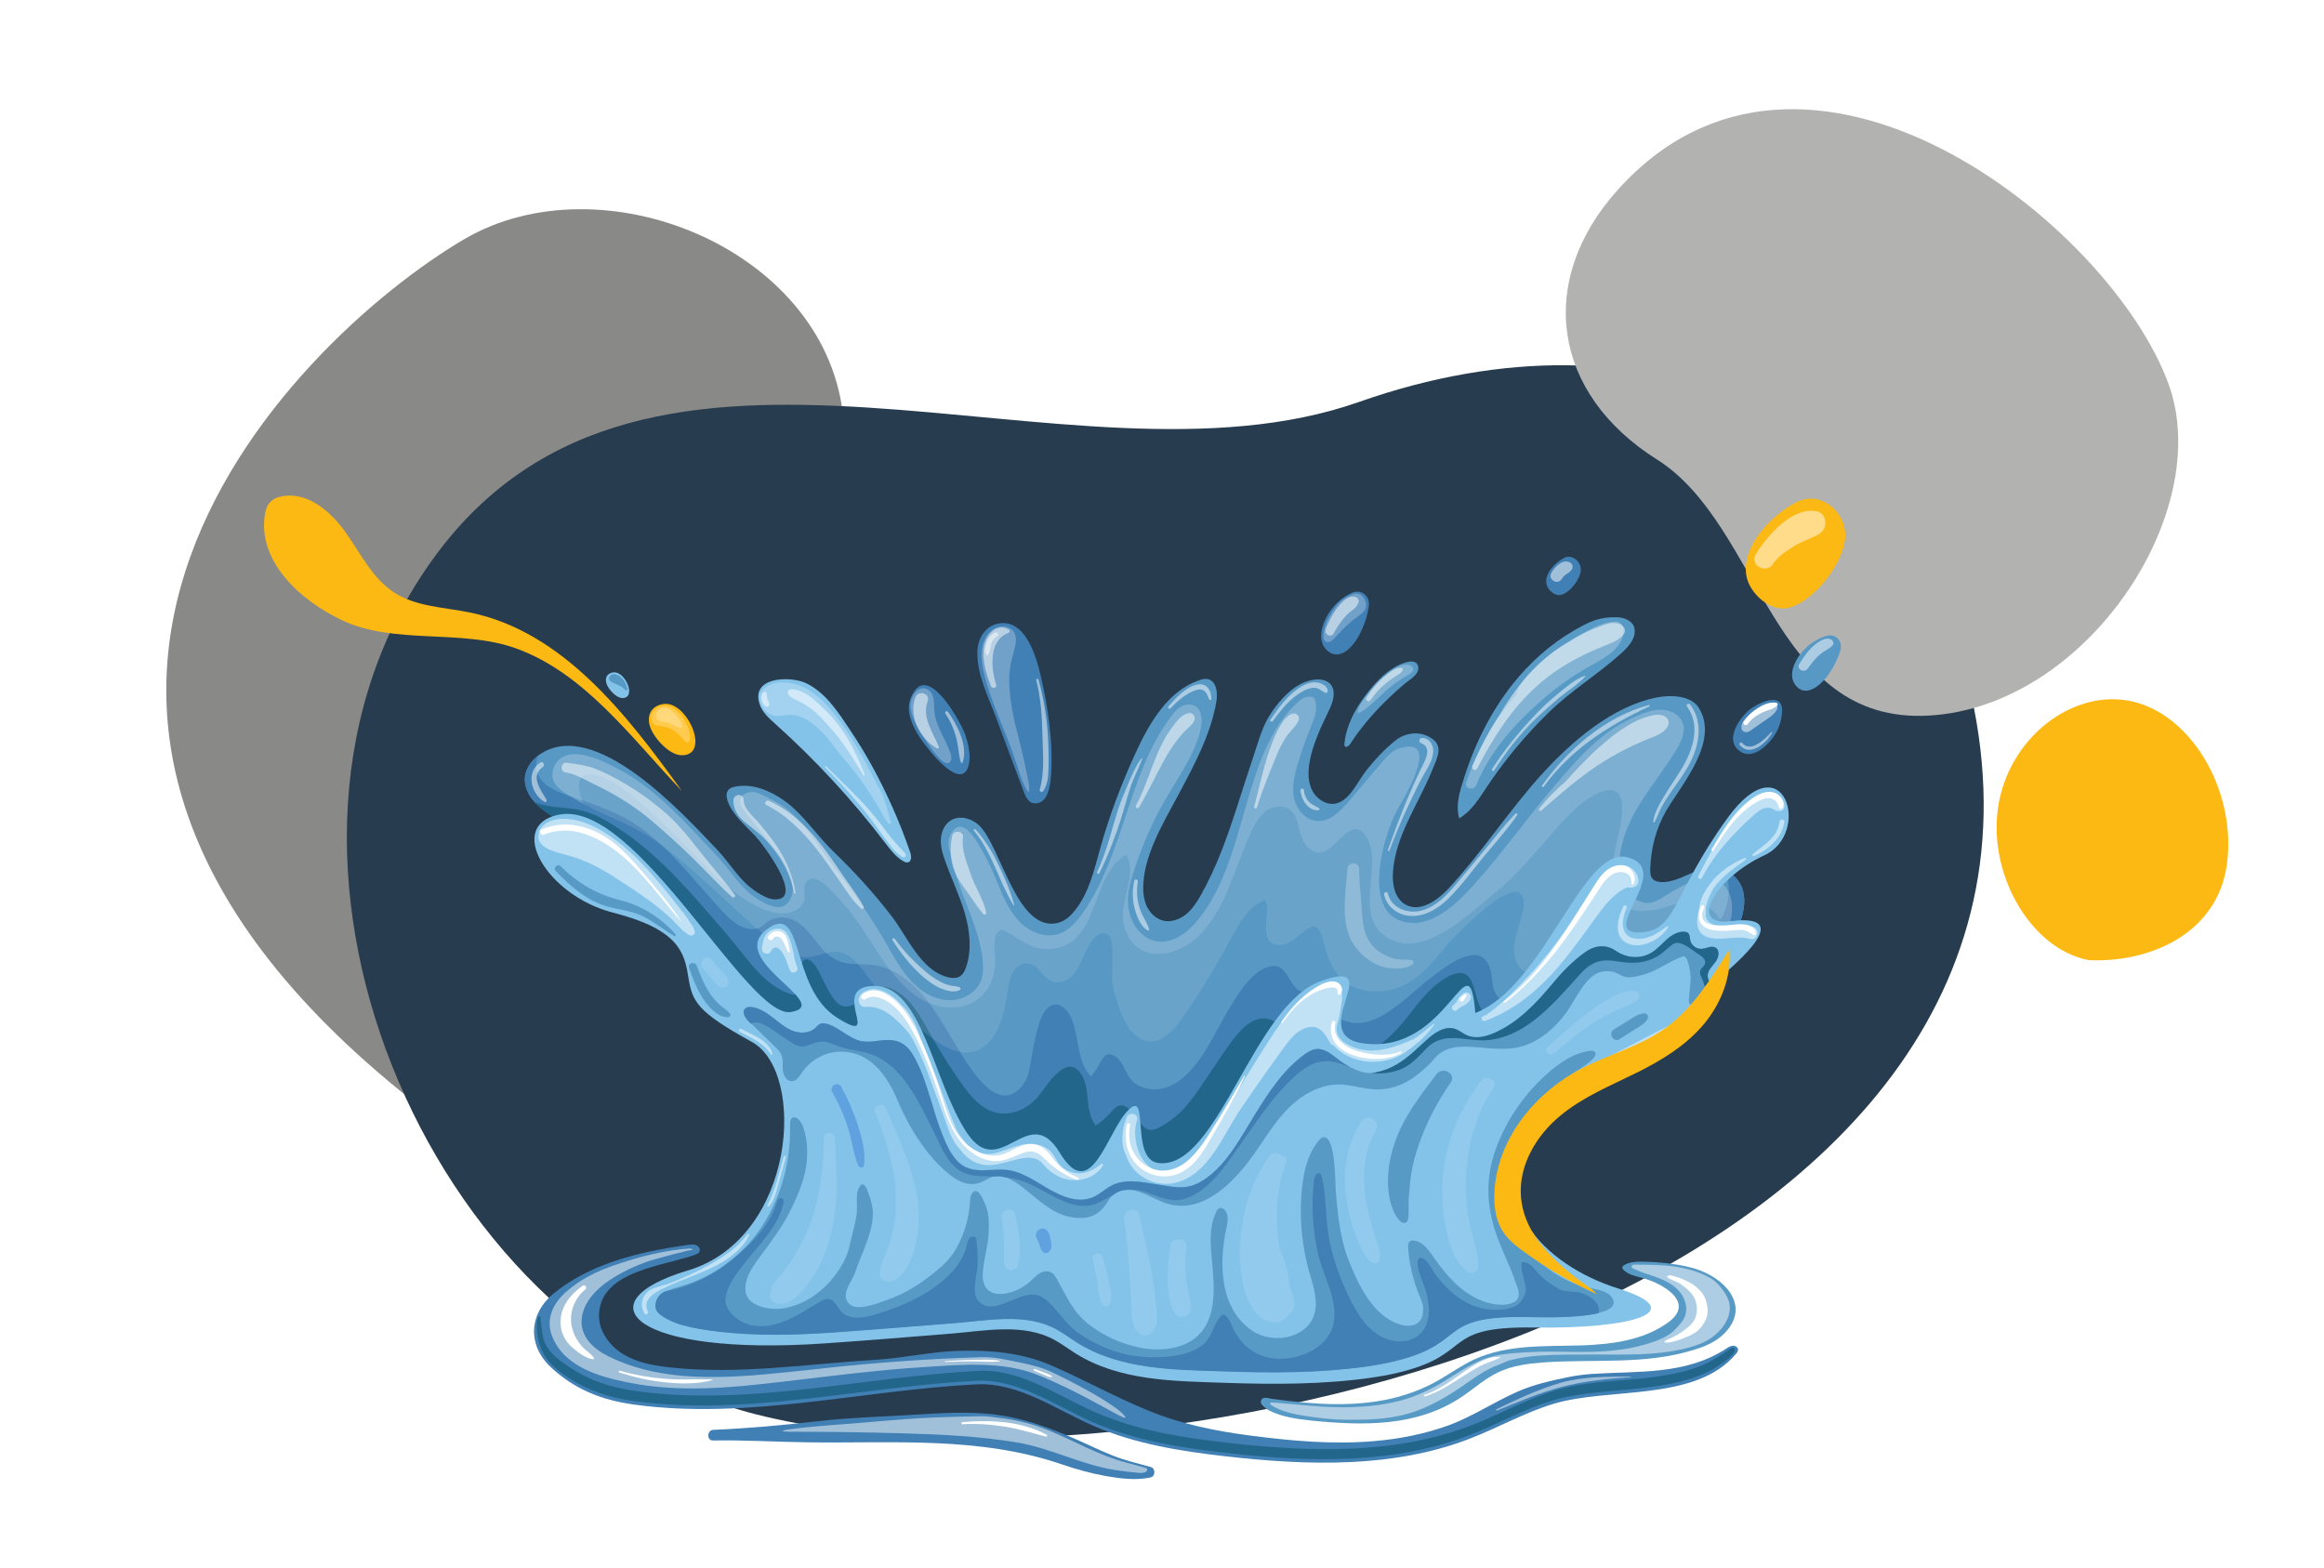 <?xml version="1.0" encoding="utf-8"?>
<!-- Generator: Adobe Illustrator 25.1.0, SVG Export Plug-In . SVG Version: 6.00 Build 0)  -->
<svg version="1.1" id="Layer_1" xmlns="http://www.w3.org/2000/svg" xmlns:xlink="http://www.w3.org/1999/xlink" x="0px" y="0px"
	 viewBox="0 0 1962 1323.9" style="enable-background:new 0 0 1962 1323.9;" xml:space="preserve">
<style type="text/css">
	.st0{fill:#FFFFFF;}
	.st1{fill:#898988;}
	.st2{fill:#283C4F;}
	.st3{fill:#FDB913;}
	.st4{opacity:0.25;fill:#FFFFFF;}
	.st5{fill:#5798C4;}
	.st6{fill:#4180B5;}
	.st7{fill:#22668C;}
	.st8{opacity:0.11;}
	.st9{opacity:0.13;}
	.st10{fill:#83C3EA;}
	.st11{fill:#589AC6;}
	.st12{opacity:0.5;fill:#FFFFFF;}
	.st13{opacity:0.3;fill:#0E50C4;}
	.st14{opacity:0.11;fill:#FFFFFF;}
	.st15{fill:#B2B2B1;}
</style>
<g>
	<g>
		<rect class="st0" width="1962" height="1323.9"/>
	</g>
	<path class="st1" d="M380,953.5c88.6,54.1,54.6-199.6,109.9-307.5c55.3-107.9,238.8-157.5,221.6-297.4S507.1,134.2,391.7,202.1
		C246.5,287.5-86.4,613.5,380,953.5z"/>
	<path class="st2" d="M1661.1,573.6c-55.4-222-269-320.4-513.8-234.2S547.8,222.2,366.6,470.5s-5,654.3,272.4,723.9
		C988.1,1282.1,1788.5,1084.7,1661.1,573.6z"/>
	<path class="st3" d="M583.5,612.3c-4.9-10.2-14.1-19.2-23.3-17.9c-9.3,1.3-14,8.1-11.9,17.4c2.2,9.8,16.1,25.7,27,25.9
		C589,638,589.3,624.3,583.5,612.3z"/>
	<path class="st4" d="M581,614.6c-1.2-3-2.8-5.9-4.5-8.6c-2.9-4.6-7.3-8.4-12.6-9.8c-3.4-1-6.7-0.3-9.5,1.8
		c-2.5,1.8-4.1,3.8-4.6,6.9c-0.4,2.8,0.7,5.9,3.2,7.2c1.1,0.6,2.4,0.7,3.6,0.8c3.1,0.4,6.3,0.9,9.2,2.2c5,2.3,8.6,6.6,12.3,10.6
		c0.5,0.5,1,1.1,1.8,1.2c0.9,0.2,1.8-0.4,2.3-1.2c0.5-0.8,0.5-1.8,0.5-2.7C582.6,620,582,617.2,581,614.6z"/>
	<path class="st5" d="M1357.2,877.8c39.5-22.6,80.6-46.7,104.9-85.2c10.1-15.9,16.1-38.7,2.8-52c-21.5-21.7-40.7,4.8-62.1,4.2
		c-2.7-0.1-5.6-0.6-7.5-2.6c-2.1-2.2-2.2-5.6-2.1-8.7c0.6-17.4,5-34.7,13.9-49.7c12.8-21.6,44.9-58.3,26.9-86.4
		c-6.9-10.7-24.7-10.6-35.3-8.5c-38.1,7.6-72.6,37.8-97.9,65.8c-27.4,30.4-49.8,65.2-77.6,95.2c-9.6,10.4-24.3,20.8-36.6,13.9
		c-9.1-5.1-11.4-17.2-10.6-27.6c2.2-30.7,21-56.5,32.4-84.2c5.2-12.7,11-22.4-1.1-29.4c-9.5-5.6-21.2-3.8-29.3,2.7
		c-9,7.2-17,15.8-24.2,24.8c-6.9,8.6-13.6,24.5-24.6,28c-8.4,2.7-17.8-3.1-21.6-11.1c-9.4-19.4,6.4-50.5,14.7-67.9
		c13.3-27.8-12.7-31.8-31.6-16.8c-7.7,6.2-14,13.9-19.2,22.3c-6.5,10.5-10,24.5-14,36.2c-4.4,12.9-8.4,25.8-12.6,38.7
		c-8.4,26-17.4,52-30.9,75.9c-3.4,6.1-7.3,12.2-12.7,16.6c-5.4,4.4-12.8,7-19.5,5.3c-6.6-1.7-11.7-7.2-14.3-13.6
		c-1.5-3.9-2.2-8.1-2.3-12.3c-0.9-27.4,17-56.6,29.4-79.9c13.4-25.1,27.4-50.7,32.3-79.1c1.3-7.4,0.1-17.5-7.3-19
		c-2.4-0.5-4.9,0.1-7.3,1c-26.1,9-41.6,35.4-53.2,60.5c-12.2,26.5-22.6,53.8-30.4,81.9c-5.1,18.3-9.5,37.7-21.6,52.4
		c-3.7,4.6-8.4,8.7-14.2,10.1c-34.3,8.1-47.7-64-65.9-82c-6.4-6.3-16.9-9.3-24.5-4.5c-5.2,3.3-7.9,9.7-8.2,15.9
		c-0.3,6.2,1.5,12.3,3.6,18.1c5.2,14.7,12,28.9,16.5,43.8c4.4,15,6.2,31.3,1.2,46.1c-1,2.9-2.4,5.8-4.9,7.5c-3,2-7,1.8-10.5,0.9
		c-23.1-5.8-34.4-34.8-47.8-52c-14.8-19.1-31-37-48.4-53.7c-14.4-13.7-25.9-32.1-42.1-43.5c-12-8.5-26.8-14.6-41.2-11.7
		c-2.2,0.4-4.4,1.1-5.8,2.8c-2.2,2.6-1.6,6.6-0.4,9.9c4.4,11.6,14.6,19.8,23.1,28.9c6.8,7.2,41.8,53.8,16.8,53.6
		c-4.5,0-8.6-2.1-12.5-4.3c-17.3-10-23.5-24-36.7-37.9c-28.6-30-103-112.4-149.8-80c-7.4,5.1-13,13.6-12.2,22.6
		c2.2,23.6,34,33.8,50.7,44.5c39.9,25.5,77,65.8,108.2,101.7c32.3,37.2,63.5,79.8,83.4,125.1c18.2,41.5,57.4,80.2,93.2,108.2
		c16.9,13.2,35.6,24.4,55.9,31.5c22.6,7.9,46.7,10,70.5,9.4c43.1-1.1,86.9-8,128.9-17.9c39.1-9.3,77.2-23.3,111.7-44
		C1218.6,974.6,1283.3,920.2,1357.2,877.8z"/>
	<path class="st6" d="M1464.9,740.6c-2.8-2.8-5.5-4.8-8.2-6.1c5.2,15.3,3.3,32.5-6.8,45.9c-7.3,9.7-18.3,16.9-30.1,19.9
		c-9.1,2.4-18.6,2.3-28,2.5c-10.9,0.3-21.1,1.6-31.3,5.7c-15.8,6.4-28.5,17.4-42.6,26.6c-11.5,7.5-26.1,15.9-40.4,13.5
		c-5.8-1-11.5-4.2-14.6-9.3c-3-5-2.9-11.1-3.8-16.7c-1.5-9.8-6.8-17.8-17.6-16c-9.7,1.7-18.7,8-26.5,13.7
		c-8.9,6.4-17.2,13.6-25.5,20.7c-15.3,13-36.6,30.3-57.8,19.4c-6.8-3.5-10.9-9.4-16.2-14.6c-3.4-3.3-7-5.3-11.5-6.7
		c-2-0.6-4-1.1-5.9-2c-10.9-5.2-11.1-24.6-26.2-21c-12.8,3.1-21.9,16.5-28.7,26.7c-7.1,10.7-13,22.1-19.1,33.3
		c-10.5,19.2-29,47.8-54.7,43.2c-5.9-1.1-11.5-3.6-15.2-8.4c-3.3-4.3-4.8-9.8-8-14.2c-2.1-3-5.9-6.6-9.8-6.5c-3.1,0-5,2.6-6.5,5
		c-2.8,4.5-4.7,9.5-8.6,13.2c-0.2,0.2-0.5,0.2-0.7,0c-3.2-3.2-5.3-7.1-6.8-11.4c-3.8-10.8-4.3-22.4-7.8-33.3
		c-2.4-7.5-9.8-19.6-19.3-14.2c-6.6,3.7-9.2,13.5-11,20.2c-2.4,8.6-3.8,17.5-5.4,26.3c-1.1,5.7-1.8,12.2-4.8,17.2
		c-4.2,6.9-11.4,13.2-20,11.5c-8.2-1.6-14.8-8.6-20-14.8c-6.4-7.7-11.6-16.2-16.9-24.7c-13.4-21.7-26-47.1-48-61.3
		c-6.3-4.1-13.4-7.4-20.8-8.7c-5.9-1.1-11.9-0.9-17.9-1.1c-11.7-0.3-20.7-4.5-28.4-13.6c-8-9.4-15.5-22.5-28.5-25.3
		c-7.6-1.7-14.9,0.6-20.4,5.8c-3.3,3.1-7.3,3.9-11.8,3.4c-12.7-1.6-22.5-14.7-30.5-23.4c-11.2-12.2-21.7-25-33.1-36.9
		c-12-12.5-25-24.3-40.3-32.7c-14.3-7.9-29.9-13.1-45.4-18.4c-10.4-3.6-22.9-7.3-28.7-17.7c-3.2-5.7-2.8-11.6-0.6-17.1
		c-6.8,5.2-11.9,13.3-11.1,21.7c2.2,23.6,34,33.8,50.7,44.5c39.9,25.5,77,65.8,108.2,101.7c32.3,37.2,63.5,79.8,83.4,125.1
		c18.2,41.5,57.4,80.2,93.2,108.2c16.9,13.2,35.6,24.4,55.9,31.5c22.6,7.9,46.7,10,70.5,9.4c43.1-1.1,86.9-8,128.9-17.9
		c39.1-9.3,77.2-23.3,111.7-44c73.1-43.9,137.7-98.3,211.6-140.7c39.5-22.6,80.6-46.7,104.9-85.2
		C1472.2,776.8,1478.2,754,1464.9,740.6z"/>
	<path class="st7" d="M1392.6,828.8c-21.3,8.5-40.3,21.8-61.2,31.2c-18,8-40.2,16.1-59.8,9.5c-8.7-2.9-16.7-9.2-21.1-17.3
		c-4.1-7.7-4.8-16.6-8.6-24.4c-5.8-11.9-19.2-4.1-27,1.7c-10.7,8-18.6,18.9-26.8,29.3c-14.8,18.7-35.5,38.1-61.4,34.7
		c-11.6-1.5-21.7-7.9-30.8-14.9c-5.5-4.3-10.6-8.9-16-13.3c-4.4-3.6-9.6-6.1-15.4-5.3c-10.9,1.6-19.3,12.1-25.4,20.3
		c-6.2,8.3-11.7,17.2-17.6,25.7c-7.5,10.8-14.4,22.1-23.5,31.6c-4.5,4.6-9.4,8.4-14.9,11.8c-3.6,2.2-8.2,5.3-12.7,4.5
		c-3.5-0.6-5.8-3.4-7.9-6c-3.8-4.8-7.8-12.2-13.9-14.3c-4.9-1.7-8.5,3.1-11.5,6.3c-3.6,3.9-7.3,7.5-11.8,10.2
		c-0.2,0.1-0.5,0.1-0.6-0.1c-9.5-12.8-3.3-31.8-12.9-44.4c-12.5-16.4-28.8,12.6-35.9,20.8c-8.1,9.5-20.8,15.6-33.5,13.4
		c-13.2-2.4-22.6-13.6-29.9-23.9c-8.6-12.1-16.8-24.8-24.2-37.7c-8.4-14.5-16.9-33.1-32.2-41.6c-6.9-3.9-14.4-5-21.2-0.3
		c-4,2.8-7,6.6-10.8,9.6c-3.3,2.6-7.3,4.5-11.6,3.8c-4.2-0.7-7.1-4.1-9.5-7.5c-3.6-5.2-6.2-11-9.1-16.6c-2.5-4.9-5.3-11.7-10.2-14.7
		c-7.3-4.5-8.6,8.2-9.4,12.8c-0.9,5.2-1.2,11.3-3.7,16.1c-0.1,0.2-0.4,0.3-0.6,0.2c-24.6-6.1-39.5-31.6-55.1-49.6
		c-17.6-20.3-34.8-41-54.2-59.7c-10-9.7-20.6-18.8-32-26.7c-11.2-7.9-23.9-16-37.3-19.6c-11.5-3-28.3-2-40.3-7.2
		c11,12.3,30.7,19.7,42.7,27.3c39.9,25.5,77,65.8,108.2,101.7c32.3,37.2,63.5,79.8,83.4,125.1c18.2,41.5,57.4,80.2,93.2,108.2
		c16.9,13.2,35.6,24.4,55.9,31.5c22.6,7.9,46.7,10,70.5,9.4c43.1-1.1,86.9-8,128.9-17.9c39.1-9.3,77.2-23.3,111.7-44
		c73.1-43.9,137.7-98.3,211.6-140.7c28.6-16.4,58-33.5,81.3-56.4C1423.6,818.1,1406,823.4,1392.6,828.8z"/>
	<g class="st8">
		<path class="st0" d="M1450.6,796.2c7.7-8.1,12-19.3,11.7-30.5c-0.2-9-4.2-18.7-12.4-22.3c-4-1.7-8.5-1.8-12.8-1.2
			c-9.3,1.4-17.5,6-25.5,10.6c-6.4,3.7-14.7,10.6-22.5,9.5c-15.6-2.3-22.2-19.5-22-33.2c0.4-18.3,8.1-35.7,17.8-51.2
			c9.7-15.5,21.3-29.8,30.7-45.5c3.7-6.3,7.6-14.4,5.1-21.7c-2.2-6.6-9.2-10.7-16.2-11.4c-6.9-0.7-13.8,1.5-20.3,4.2
			c-31.8,12.9-51.1,35.8-72.6,60.9c-23.5,27.5-44.2,57.3-68.7,84.1c-8.5,9.3-17.6,18.4-28.6,24.6c-6.6,3.7-14,6.4-21.6,6.2
			c-45.1-1.4-25.9-70.7-14-93.9c4.1-8,39.5-63.6,3.7-53.9c-6.9,1.9-12,7.6-16.6,13.1c-8.9,10.5-17.9,21.1-26.8,31.6
			c-7.3,8.6-16.4,18-27.6,16.9c-9.4-0.9-16.7-9.5-18.8-18.7c-2.1-9.2-0.1-18.8,2.5-27.8c3.2-10.8,7-21.9,11.3-32.3
			c3.3-8,6.4-14.8,3.6-23.7c-0.2-0.5-0.3-1-0.7-1.4c-0.3-0.3-0.8-0.5-1.2-0.6c-3.7-1.1-7.8,0.3-10.7,2.8
			c-25.8,21.7-36.9,59.4-45.9,90.5c-9.5,32.7-18,67-39.6,94.1c-8.9,11.2-22.2,21.5-36.2,18.6c-9.4-1.9-16.9-9.7-20.5-18.7
			c-6.6-16.6-0.9-31.8,4.5-47.7c6-17.6,13.6-34.6,22.8-50.8c8.2-14.4,17.6-28.2,24.6-43.1c4.1-8.7,11.3-26.9,4.6-35.9
			c-2.9-3.8-8.7-4.4-13.1-2.5c-4.4,1.9-7.6,5.8-10.4,9.6c-36.3,48.9-39.2,116.4-74.6,166c-5.1,7.1-11.2,14.1-19.5,16.9
			c-13.1,4.5-27.7-2.9-36.4-13.6c-8.8-10.7-13.2-24.1-18.7-36.8c-3.9-9.1-8.5-17.9-13.6-26.3c-6.4-10.5-16.9-22-23.7-5.2
			c-2.9,7.1,1.7,16.4,3.2,23.6c2,9.4,5.3,18.5,8.8,27.5c6.7,17.5,14.3,35.1,16,54c0.5,5.5,0.4,11.3-1.6,16.5
			c-4.4,11.4-17.8,17.6-29.9,16.2c-12.1-1.3-22.8-8.8-30.8-18c-8-9.2-13.7-20.1-19.8-30.7c-12.6-21.8-27.2-42.3-42.5-62.2
			c-13.1-17.1-25.7-39.7-43.3-52.1c-5.8-4.1-13.2-7.7-19.7-10.7c-2.9-1.3-6.1-2.5-9.2-1.8c-9.8,2.2-10,8.9-4.4,15.9
			c7.3,9.1,14.6,18.3,21.9,27.4c7.1,8.9,14.3,18,17.5,28.9c1.7,5.7,2.1,12-0.3,17.3c-5.7,12.3-17,7.2-25.8,2.1
			c-17.3-10-23.5-24-36.7-37.9c-24.9-26.1-49.2-54.8-81.4-72.3c-11.8-6.4-33.3-17.6-46.9-11.9c-7.5,3.1-12.2,12.1-9.8,20.2
			c2.3,7.6,14.1,13.6,20.5,17.4c11.1,6.7,23.1,11.8,35,17.1c11.9,5.3,22.7,11.2,33.3,18.8c15.8,11.2,30.4,24.1,44.7,37.3
			c15.5,14.2,30.7,28.8,47,42.1c7.7,6.2,16.3,13.5,26,16.1c9.4,2.6,17.4-1.1,26.3-3.2c17.1-4.1,27.2,13,35.8,24.6
			c12.5,16.9,29.4,31.1,45.9,43.9c11.8,9.2,28.1,20.7,43.8,14.2c12.8-5.3,18.9-20.2,22.2-32.6c2-7.4,2.5-14.9,3.9-22.3
			c1-5.1,2.6-10.7,6.3-14.5c3.4-3.4,8.9-5,13.4-3c5.8,2.5,8.8,8.8,13.7,12.4c6.1,4.6,14.7,2.6,19.9-2.4c4.5-4.3,7-10.4,9.6-15.9
			c3.1-6.7,8.5-20.6,17.8-20.5c7.8,0.1,7,14.7,7,19.6c0,5.6-0.3,11.2-0.3,16.8c0,6.7,1.9,13.6,3.8,20c3.7,12.1,10.3,29.5,23.5,34
			c18.2,6.1,32.4-19.5,40.6-31.4c11.6-16.9,21.6-34.7,31.5-52.6c7.4-13.3,14.6-28.4,29.5-34.5c0.3-0.1,0.6,0,0.8,0.4
			c1.4,4.1,1.2,8.5,0.9,12.7c-0.6,9.7-3.3,25.2,11,24.9c11.2-0.3,16.4-10.1,25.4-14.7c8.2-4.1,10.6,8.5,12,13.8
			c3.1,11.9,7.7,24.7,17.9,32.4c11.2,8.4,28.5,9.3,41.5,5.5c16.6-4.8,29-17.9,39.4-30.9c10.4-12.9,22.7-24.7,35.5-35.3
			c6.2-5.2,12.9-10.5,20.4-13.8c3.6-1.6,9-3.3,11.9,0.3c4.1,5.1,1.1,14.7-0.3,20.1c-3.1,11.5-9.3,26-3.6,37.6
			c7.4,15,26.6,10.5,39,5.9c12.1-4.6,23.5-11.5,36.1-14.8c8.8-2.4,20-3.6,28.9-1C1407.5,809.8,1431.8,816,1450.6,796.2z"/>
	</g>
	<g class="st9">
		<path class="st0" d="M1449.9,743.5c-4-1.7-8.5-1.8-12.8-1.2c-9.3,1.4-17.5,6-25.5,10.6c-6.4,3.7-14.7,10.6-22.5,9.5
			c-15.6-2.3-22.2-19.5-22-33.2c0.4-18.3,8.1-35.7,17.8-51.2c9.7-15.5,21.3-29.8,30.7-45.5c3.7-6.3,7.6-14.4,5.1-21.7
			c-2.2-6.6-9.2-10.7-16.2-11.4c-6.9-0.6-13.8,1.5-20.3,4.2c-31.8,12.9-51.1,35.8-72.6,60.9c-23.5,27.5-44.2,57.3-68.7,84.1
			c-8.5,9.3-17.6,18.4-28.6,24.6c-6.6,3.7-14,6.4-21.6,6.2c-45.1-1.4-25.9-70.7-14-93.9c4.1-8,39.5-63.6,3.7-53.9
			c-6.9,1.9-12,7.6-16.6,13.1c-8.9,10.5-17.9,21.1-26.8,31.6c-7.3,8.6-16.4,18-27.6,16.9c-9.4-0.9-16.7-9.5-18.8-18.7
			c-2.1-9.2-0.1-18.8,2.5-27.8c3.2-10.8,7-21.9,11.3-32.3c3.3-8,6.4-14.8,3.6-23.7c-0.2-0.5-0.3-1-0.7-1.4c-0.3-0.3-0.8-0.5-1.2-0.6
			c-3.7-1.1-7.8,0.3-10.7,2.8c-25.8,21.7-36.9,59.4-45.9,90.5c-9.5,32.7-18,67-39.6,94.1c-8.9,11.2-22.2,21.5-36.2,18.6
			c-9.4-1.9-16.9-9.7-20.5-18.7c-6.6-16.6-0.9-31.8,4.5-47.7c6-17.6,13.6-34.6,22.8-50.8c8.2-14.4,17.6-28.2,24.6-43.1
			c4.1-8.7,11.3-26.9,4.6-35.9c-2.9-3.8-8.7-4.4-13.1-2.5c-4.4,1.9-7.6,5.8-10.4,9.6c-36.3,48.9-39.2,116.4-74.6,166
			c-5.1,7.1-11.2,14.1-19.5,16.9c-13.1,4.5-27.7-2.9-36.4-13.6c-8.8-10.7-13.2-24.1-18.7-36.8c-3.9-9.1-8.5-17.9-13.6-26.3
			c-6.4-10.5-16.9-22-23.7-5.2c-2.9,7.1,1.7,16.4,3.2,23.6c2,9.4,5.3,18.5,8.8,27.5c6.7,17.5,14.3,35.1,16,54
			c0.5,5.5,0.4,11.3-1.6,16.5c-4.4,11.4-17.8,17.6-29.9,16.2c-12.1-1.3-22.8-8.8-30.8-18c-8-9.2-13.7-20.1-19.8-30.7
			c-12.6-21.8-27.2-42.3-42.5-62.2c-13.1-17.1-25.7-39.7-43.3-52.1c-5.8-4.1-13.2-7.7-19.7-10.7c-2.9-1.3-6.1-2.5-9.2-1.8
			c-9.8,2.2-10,8.9-4.4,15.9c7.3,9.1,14.6,18.3,21.9,27.4c7.1,8.9,14.3,18,17.5,28.9c1.7,5.7,2.1,12-0.3,17.3
			c-5.7,12.3-17,7.2-25.8,2.1c-17.3-10-23.5-24-36.7-37.9c-24.9-26.1-49.2-54.8-81.4-72.3c-11.8-6.4-33.3-17.6-46.9-11.9
			c-7.5,3.1-12.2,12.1-9.8,20.2c2.3,7.6,14.1,13.6,20.5,17.4c1.5,0.9,3,1.8,4.6,2.6c-0.2-1-0.5-2.1-0.8-3.1
			c-1.5-4.3-2.8-8.8-2.5-13.3c1.4-17.8,28.2-2.5,35.2,2.2c14.7,10,27.6,23,40.4,35.2c8,7.6,15.5,15.6,23.2,23.5
			c16.3,16.9,34.6,35.3,56.6,44.5c9,3.8,19.7,5.8,28.5,0.4c4.1-2.5,6.3-5.8,6.6-10.6c0.2-3.1-0.5-6.2,0-9.2c0.5-3.6,3-6.1,6.8-6.2
			c4.5-0.1,8.5,3.2,11.7,6c4.4,4,8.1,8.6,12.2,13c10.6,11.3,18.8,24.1,27.1,37.1c15.3,24.1,35.3,53.3,67.5,52.6
			c12.3-0.3,23.6-6.2,29.8-16.9c3.5-5.9,5.4-13,5.8-19.9c0.3-4.9-0.6-9.9-0.6-14.9c0-4,0.1-9.1,3-12.2c2.1-2.3,3.6-1.8,6.1-0.5
			c9.5,4.7,18.9,13.2,29.6,14.6c10.6,1.3,21.5-0.7,29.5-8.2c7-6.6,11.1-15.7,14.7-24.5c6.6-16.4,11.7-36.3,27.7-46.2
			c0.3-0.2,0.6,0,0.7,0.2c2.9,4.9,3.5,10.4,3,15.9c-1.1,14.2-8.4,28.6-5.1,42.9c3.3,14.5,14.2,25,29.4,24.4
			c32-1.2,49.9-32.3,60.3-58.5c4.8-12.2,9.3-24.5,14.3-36.6c4-9.8,9-21.9,18.8-27.2c7.7-4.1,17.3-2.5,21.4,5.5
			c4.8,9.3,3.9,20.6,12.3,27.9c14,12.1,24.7-11.5,36.2-15.8c6.1-2.3,10.6,2.8,13.2,7.8c4.4,8.7,3.9,19.2,3.2,28.6
			c-0.8,11.2-2.6,22.7-0.6,33.9c2.2,12.5,10.4,20.7,22.4,24.4c12.9,4,26.6-1.4,37.7-7.6c12.3-6.9,23.4-15.9,34.1-25
			c9-7.7,18.4-15.1,26.8-23.5c10.1-10.1,19.2-21.1,28.7-31.8c11.9-13.5,29.1-34.5,47.2-39.6c20.5-5.8,15.5,22.2,12.8,34.1
			c-3.4,15.3-8.3,32.5-5.3,48.3c1.3,6.5,4.5,12.5,10.5,15.7c8.4,4.5,19.6,3.5,28.5,1.5c12.4-2.9,24.3-9.9,37-4
			c9.8,4.7,17.2,13.6,18.8,24.5c3.9-6.5,5.9-14.3,5.7-22.1C1462,756.8,1458.1,747.1,1449.9,743.5z"/>
	</g>
	<path class="st10" d="M472.2,687.8c-45.8,8.7-10.5,68.5,45.1,82.7c55.6,14.2,60.5,33.6,63.8,54.5c3.3,20.9,7.3,29.2,53.7,54.8
		c46.4,25.6,36.9,165.7-54,192.9c-90.8,27.2-45.3,72.7,115.5,61.6c35.4-2.4,70.7-5.4,106.1-8.2c28.7-2.3,61.6-9.2,87.9,5.3
		c5.9,3.3,11.4,7.3,17.1,11c37.5,23.8,83.6,23.7,126.7,25.2c40.7,1.4,82.3,1.5,122.7-4.2c4-0.6,7.9-1.2,11.9-1.9
		c80.1-15.2,42.4-41.9,126.1-40.6c83.7,1.3,133.5-13.5,70.9-33.1c-62.6-19.7-117.7-75.7-67-139.7c50.7-64,173-85.6,153.1-122.6
		c42.1-35.5,46.6-52.3,9.2-47.7c-37.4,4.5-11.9-37.1,28.5-55.6c40.4-18.5,16.7-97.5-31.2-31.3c-47.9,66.2-42.1,96.2-75.3,96.4
		c-33.2,0.2,29.9-52.5-8.5-63.3c-38.5-10.8-70.2,108.7-129,131.3c-5.5-67.3-22.2,36.2-95.1,25.6c-48.8-7.1,22.3-73-35-52.6
		C1058,848.3,1028.1,988.2,978,982c-24.4-3-7.1-62.7-25.3-44.8c-18.2,17.8-31.3,80.6-58,36.1c-26.8-44.5-50.3,25.8-78.6-17.1
		c-28.3-42.9-37.4-123.7-77.8-123.7c-40.4,0,9.1,52.3-31.6,26.8c-40.7-25.5-27-99.9-60-74c-33,25.9,57.7,62.7,21.2,69.2
		C631.4,861.1,537.8,675.4,472.2,687.8z"/>
	<path class="st11" d="M1201.4,1106.5c0,3.7-1,7.5-3.7,9.9c-4,3.7-10.3,3.6-15.5,2c-22.9-6.9-35.3-33.3-43.4-53.7
		c-7.5-18.8-9.4-39.1-11.1-59.1c-0.6-7.2,0-49.2-11.4-45.1c-1.2,0.4-2.1,1.4-2.8,2.3c-7,8.4-10.9,19.1-12.8,29.9
		c-4.6,26.3-2.7,55.3,4.5,80.9c3.4,12.2,8.1,25.1,4.1,37c-6.6,19.6-34.9,24.6-52,13.1c-27.6-18.5-28.4-56.9-22.1-85.8
		c1.2-5.6,2.6-12.4-1.5-16.5c-0.8-0.8-1.9-1.5-3.1-1.5c-1.9,0.1-3.2,1.9-4,3.7c-4.8,10.1-5,21.7-4.1,32.8c1.6,21.2,6.6,50-8,68
		c-11.8,14.5-33.3,17.1-51.7,13.6c-15.7-3.1-30.6-9.8-43.3-19.5c-13.4-10.3-18.7-23.2-26.8-37.7c-1.5-2.6-3.1-5.5-5.8-6.7
		c-3.1-1.4-6.8-0.5-9.6,1.3c-2.9,1.8-5.1,4.4-7.6,6.6c-5.4,4.9-12.1,8.3-19.3,9.9c-5.6,1.2-12.2,1.1-16.4-2.8
		c-3.1-2.9-4.4-7.3-4.4-11.5c0.1-11.8,4.4-23.9,5-35.9c0.4-8.2,0.6-16.8-2.7-24.4c-1.5-3.5-6.4-16.9-11.5-9.3
		c-1.3,2-1.4,4.5-1.5,6.8c-0.8,13.6-4.7,26.9-11.3,38.8c-6.1,11.1-14.3,17.4-24.1,25c-10.6,8.2-22.5,14.8-35.1,19.2
		c-7.2,2.5-25.3,10.1-31.8,2.8c-7.3-8.1,2.7-18.2,5.3-26.1c5.3-16.2,14.8-32.4,15-49.8c0.1-6.9-2.7-14.9-5.3-21.3
		c-0.8-1.8-2.4-3.9-4.2-3.2c-0.6,0.2-1,0.7-1.4,1.2c-3.4,4.8-2.6,11.2-2.5,17c0.2,11.2-3.7,21.3-5.9,32.1c-1.8,8.9-5.9,17-11.2,24.4
		c-10.7,15.1-26.5,26.7-45,29.8c-11.1,1.9-31.5-1.5-32.1-15.5c-0.6-12.2,8.6-22.8,15.3-32.1c7.9-10.8,15.9-21.6,22-33.6
		c10.2-20.1,17.8-40.1,13.8-62.8c-0.9-5.1-2.1-10.3-5.2-14.4c-1.5-2-4.2-3.7-6.3-2.4c-1.7,1.1-1.9,3.5-1.9,5.5
		c0.7,29.9-6.5,58.8-22.6,84.3c-15.1,24-38.8,42.4-65.7,51.2c-6.1,2-12.7,3.3-18.4,6.2c-4.8,2.4-8.3,9.6-5.8,15
		c2.7,5.7,16.1,11.1,22.1,12.7c10.4,2.8,21,4.4,31.7,5.6c31,3.5,62.4,2.8,93.4,0.7c34.7-2.4,69.4-5.3,104.2-8
		c28.2-2.2,60.5-9,86.3,5.2c5.8,3.2,11.2,7.2,16.8,10.8c36.8,23.4,82.1,23.3,124.4,24.7c40,1.4,80.8,1.5,120.5-4.1
		c3.9-0.6,7.8-1.2,11.7-1.9c78.7-14.9,41.7-41.2,123.8-39.9c7.4,0.1,82.8,3.2,71.9-15.6c-3.5-6-11.4-7.2-18.2-8.5
		c-25.8-5.2-48.9-22.6-60.8-46.1c-11.9-23.3-16.4-47.5-5.8-72.4c4.5-10.6,11.2-20,18.2-29.2c7.3-9.5,15-18.8,24-26.8
		c8.2-7.2,17.9-11.5,25.8-18.9c1.7-1.6,3.5-4.3,2-6.1c-1-1.2-2.8-1.2-4.4-1c-13.6,1.9-25.4,10-35.7,19.1
		c-18.8,16.8-33.9,38-42.8,61.6c-9.7,25.6-9.1,49.5,0,75.3c4.5,12.8,10.9,24.8,15.3,37.7c1.6,4.6,5,11.4,2.3,15.8
		c-2.4,4-9.7,5-13.8,4.9c-13.9-0.3-26.9-7.3-37.2-16.6c-7.6-6.9-13.9-15.1-19.9-23.5c-4.2-6-8.7-13.1-16.7-14.1
		c-1-0.1-2.1-0.1-2.9,0.4c-1.9,1.1-2.1,3.7-1.9,5.9c0.9,12.9,3.8,25.8,8.6,37.8c1.6,4.1,3.5,8.1,4.1,12.5
		C1201.3,1105,1201.4,1105.8,1201.4,1106.5z"/>
	<path class="st6" d="M1335.4,1091.8c-6.1-2.1-13.9-0.3-19.5-3.6c-7.3-4.2-14.1-9-19.3-15.6c-2.8-3.5-6.5-7-11-6.9
		c-0.3,0-0.6,0-0.9,0.2c-0.3,0.2-0.3,0.6-0.3,1c-0.4,6.4,2.2,12.5,3.5,18.8c0.3,1.3,0.4,2.6,0.3,3.9c-0.4,4.2-3.8,9.9-7.3,12.2
		c-4.3,2.7-9.5,3.7-14.6,4c-23.5,1.4-40.3-11.5-54-29c-2.3-3-8.5-16.5-13.8-14.5c-1.5,0.6-1.8,2.5-1.8,4.1
		c0.2,7.4,3.9,14.3,6.3,21.3c4.6,14,6.4,33.9-8.8,42c-10.5,5.6-23.9,2.7-33.4-4.5c-9.5-7.1-15.7-17.7-21-28.3
		c-9.2-18.5-16.3-38.3-18.9-58.8c-1.9-14.7-1.4-29.8-5-44.3c-0.3-1.2-0.7-2.5-1.8-3c-2.4-1.2-4.3,2.4-4.7,5.1
		c-2.4,20.6-1.4,41.6,3.1,61.8c4.1,18.6,16.8,39,13.6,58.4c-3.1,18.6-21.7,28.7-38.9,30.8c-20.7,2.4-37.5-6.7-46.5-25.9
		c-1.7-3.7-3-7.7-6.1-10.3c-0.6-0.5-1.2-0.9-1.9-0.8c-0.8,0.1-1.4,0.6-1.9,1.2c-6,6.4-7.3,16.1-13.3,22.5
		c-9.9,10.5-30.5,12.4-44,12.4c-22.5,0.1-43.2-7.1-61.9-19.6c-8.4-5.6-14.4-13.9-21-21.4c-5.8-6.6-11.8-13-21.2-11.8
		c-6.8,0.9-13,4-19.3,6.4c-5.1,2-10.9,4.3-16.5,3.3c-4.6-0.9-9.3-4.8-10.2-9.5c-1.4-7.3,0.7-14.5,1.6-21.6c1-7.9,0.1-16.3-0.6-24.2
		c-0.1-0.9-0.2-1.8-0.7-2.5c-1.2-1.6-3.9-1.2-5.3,0.4s-1.7,3.7-2.1,5.6c-2.1,9.4-7.6,17.8-14.3,24.7c-16.1,16.5-39.3,26.8-61.1,33.5
		c-8.9,2.8-19.1,5.4-27.8,0.6c-5.2-2.9-7.2-12.1-13.3-13.1c-2.5-0.4-5,0.9-7.2,2.1c-9.3,5.4-18.3,11.5-28.1,15.8
		c-9.9,4.3-21,6.6-31.5,3.9c-9.1-2.3-21.1-11.1-20.5-21.6c0.7-11.1,9.8-22.4,16.3-30.7c12.6-16.1,27.1-29.2,32.5-49.5
		c0.5-1.7,0.6-4.1-1-4.9c-1.1-0.6-2.6,0-3.4,1c-0.8,1-1.1,2.2-1.5,3.4c-6.4,21-26.4,39.2-43.3,52c-15,11.4-32.5,18.6-50.8,22.3
		c-0.5,0.2-1,0.4-1.4,0.7c-4.8,2.4-8.3,9.6-5.8,15c2.7,5.7,16.1,11.1,22.1,12.7c10.4,2.8,21,4.4,31.7,5.6c31,3.5,62.4,2.8,93.4,0.7
		c34.7-2.4,69.4-5.3,104.2-8c28.2-2.2,60.5-9,86.3,5.2c5.8,3.2,11.2,7.2,16.8,10.8c36.8,23.4,82.1,23.3,124.4,24.7
		c40,1.4,80.8,1.5,120.5-4.1c3.9-0.6,7.8-1.2,11.7-1.9c78.7-14.9,41.7-41.2,123.8-39.9c5,0.1,41,1.5,60.5-3.3
		c0.3-1.1,0.4-2.3,0.3-3.6C1349.1,1098.3,1341.3,1093.8,1335.4,1091.8z"/>
	<path class="st6" d="M479,1083.7c-4.2,2.7-8.2,5.7-12.1,8.9c-20.4,17-21.6,43.2-2.2,61.5c20.3,19.1,43.3,28.1,70.8,31.9
		c95.7,13.1,192-12.1,288.5-17.1c36.1-1.9,67.6,21.4,99.5,35.2c35.1,15.2,73.5,21.3,111.6,25.6c69.1,7.8,141.1,10.1,205.9-15
		c23.7-9.2,46-21.9,70.3-29.3c47.1-14.3,119.7-1.5,154.2-42.1c0.9-1.1,1.9-2.3,1.8-3.8c-0.1-2.1-2.5-3.4-4.5-3.2
		c-2.1,0.2-3.9,1.4-5.6,2.5c-34.3,22.4-74.4,18.7-113.4,21.3c-6.8,0.5-13.6,1.4-20.4,2.8c-14.5,3-28.4,6.1-42.1,12.1
		c-20.1,8.8-38.2,21.2-58.9,28.7c-20,7.2-41,11.3-62.1,13.1c-34.7,3-69.7-0.1-104.3-4.6c-29.8-3.9-58.5-9.6-86.4-21.1
		c-27.9-11.4-54.3-26.1-81.9-38.1c-24.7-10.8-51.7-13.2-78.4-12.4c-24.1,0.8-46.8,6.2-70.5,7.6c-57.6,3.5-115.4,12.7-173.2,6.4
		c-13.7-1.5-27.7-4-39.5-11.2c-11.8-7.2-21-20-20.4-33.8c1.6-37.2,55.9-40.6,81.5-50.3c1.2-0.4,2.4-1,3.1-2c1.3-2-0.1-4.8-2.3-5.8
		c-2.1-1-4.6-0.7-7-0.4C546.1,1056,508.9,1064.1,479,1083.7z"/>
	<path class="st7" d="M1464.3,1138.7c0.3,0.5,0.4,1.2,0.2,1.8c-1.5,4.5-8.3,8.9-12,11.5c-4.6,3.3-9.6,6-14.8,8.2
		c-10.9,4.7-22.5,7.5-34.2,9.5c-24.2,4.1-48.9,4.4-73.2,8.4c-6.5,1.1-13,2.4-19.3,4.3c-24.3,7.4-46.6,20.1-70.3,29.3
		c-64.8,25.2-136.8,22.9-205.9,15c-38.1-4.3-76.4-10.4-111.6-25.6c-31.9-13.9-63.4-37.1-99.5-35.2c-96.4,5-192.8,30.2-288.5,17.1
		c-25.2-3.4-49-12.4-68.1-29.5c-10.4-9.3-15.2-24.8-13.6-38.5c0.2-1.5,0.8-3.8,2.6-3.8c-0.3,0,2.3,18.2,2.9,20.1
		c4,11.7,16.5,20,26.6,26.1c10.6,6.4,22.1,11,34.1,13.9c5.8,1.4,11.6,2.5,17.5,3.3c95.7,13.1,192-12.1,288.5-17.1
		c36.1-1.9,67.6,21.4,99.5,35.2c35.1,15.2,73.5,21.3,111.6,25.6c69.1,7.8,141.1,10.1,205.9-15c23.7-9.2,46-21.9,70.3-29.3
		c24.8-7.5,51.3-7.6,76.8-10.5c12.7-1.5,25.4-3.5,37.6-7.2c12.6-3.8,22.9-10,33.6-17.5c0.7-0.5,1.7-1.1,2.5-0.7
		C1463.9,1138.3,1464.2,1138.5,1464.3,1138.7z"/>
	<path class="st11" d="M1454.8,1126.8c23-22,4.3-45-19.5-54.1c-14.1-5.4-35.1-7.3-50.1-7.4c-4.7,0-9.6,0.4-13.7,2.7
		c-0.9,0.5-1.9,1.3-1.9,2.4c0,0.8,0.5,1.4,1.1,1.9c4,4,9.9,5.2,15.4,6.6c18,4.8,45.6,20.9,22.1,37.8c-21,15.2-48.3,18.5-73.5,19.3
		c-30.3,0.9-61.9-0.9-89.5,11.6c-10.5,4.8-20,11.5-30,17.4c-14.8,8.6-31.1,14.3-47.9,17.4c-17.5,3.2-35.4,3.7-53.2,2.8
		c-9-0.5-18-1.3-27-2.4c-4.5-0.5-9-1.1-13.5-1.7c-2.8-0.4-7.6-2.4-9,1.5c-0.6,1.6,0.4,3.4,1.7,4.5c1.5,1.3,3.6,3.1,5.4,4
		c10.9,5.4,23.2,7.1,35.4,8.4c44.3,4.4,89.9,5.4,128.1-20.8c9.9-6.8,18.9-14.9,29.7-20c11.7-5.6,24.8-7.3,37.7-8.3
		c43-3.1,87.4,2.3,128.5-11C1439.7,1136.8,1448.2,1133.1,1454.8,1126.8z"/>
	<path class="st6" d="M971.6,1238.7c-11-3-21.8-5.5-32.5-9.8c-10.3-4.1-20.2-9-30.4-13.5c-21.4-9.4-43.3-17.5-66.3-20.7
		c-24.8-3.5-50.4-1.3-75.3,0.1c-25.8,1.5-51.8,2.3-77.5,5.3c-29,3.3-58.3,6-87.4,7.2c-5.5,0.2-5.7,9.1-0.2,9
		c25.8-0.5,51.5,1.1,77.3,1.5c73.7,1.2,146.7-5.6,217.9,18.9c12,4.1,24.4,7.5,36.9,9.7c12.1,2.1,25.1,3.7,37.2,1.1
		C975.6,1246.6,975.6,1239.8,971.6,1238.7z"/>
	<path class="st10" d="M752.8,680.2c-9.8-21.9-21.2-43-34.6-63c-10-15-21-32.5-37.8-40.4c-13.4-6.3-47.2-5.4-39,18.1
		c2.3,6.7,7.9,11.6,13.1,16.3c34,30.5,65.1,64.2,92.8,100.5c4.4,5.8,9,11.9,15.4,15.5c1.2,0.7,2.7,1.3,4,0.9
		c3.1-0.9,2.8-5.4,1.7-8.5C763.8,706.2,758.6,693.1,752.8,680.2z"/>
	<path class="st11" d="M1371.4,522.3c-1.9-0.7-3.8-1-5.5-1.1c-15.2-0.6-23.6,3.4-36.8,11c-20.3,11.7-38.1,27.7-52.5,46
		c-19.5,24.8-33.3,53.9-42.3,84.1c-2.8,9.3-5.2,19.3-2.4,28.7c10.1-5.9,16.6-16.4,23.1-26.2c15.1-22.8,32.7-43.9,52.2-63
		c19.1-18.7,41.8-32.4,61.4-50.1c6-5.5,13-12.7,11.2-21.5C1378.9,526.2,1375.2,523.6,1371.4,522.3z"/>
	<path class="st6" d="M1334,477.4c-1.9-5.3-7.8-9.1-13.5-6.3c-6.9,3.4-16.5,12.7-15,21.7c0.9,5.2,7.1,11,12.7,9.4
		c7.4-2.1,16-13.2,16.4-20.9C1334.6,480,1334.4,478.7,1334,477.4z"/>
	<path class="st6" d="M814.7,619.9c-3.2-9-29-57.3-43-36c-4.8,7.3-5.6,14.4-3,22.8c3.4,11.1,10.8,20.6,18.1,29.4
		c6.1,7.3,27.5,30.6,31.4,8.1C819.4,637,817.7,628.4,814.7,619.9z"/>
	<path class="st6" d="M887.2,656.1c2.2-27.4-2.3-58.7-8.6-85.5c-3.8-16.3-13-48.4-35.7-44.1c-11.3,2.1-17.5,12.9-17.8,23.7
		c-0.4,19.5,9,37.4,15.7,55.4c7.9,21.1,15.8,42.2,23.6,63.2c1.6,4.2,4,9.1,8.5,9.5C882.1,679.1,886.1,669.8,887.2,656.1z"/>
	<path class="st5" d="M1185.8,559.6c-0.2,0.1-0.4,0.1-0.5,0.2c-13.6,4.7-23.6,15.7-32.1,26.8c-9.2,12-16.8,26.3-18.2,41.5
		c-0.1,0.6-0.1,1.3,0.2,1.8c1,1.7,3.6,0,4.7-1.7c8.2-12.8,18.1-24.5,28.9-35.2c5.4-5.4,11-10.5,16.8-15.5c4-3.4,12.2-7.5,11.8-13.8
		C1196.8,557.2,1190.1,558.2,1185.8,559.6z"/>
	<path class="st10" d="M529.4,576.7c-2.4-5.1-7.1-9.6-11.7-9c-4.7,0.7-7,4-5.9,8.7c1.1,4.9,8.1,12.8,13.5,13
		C532.1,589.5,532.3,582.7,529.4,576.7z"/>
	<path class="st6" d="M1140.9,500.7c-8.1,3.8-14.8,10-19.5,17.6c-5.2,8.3-10.4,23.7-0.1,31.7c10.3,8,20.7-4,25.5-12.5
		c4.4-7.9,7.4-16.5,8.8-25.4C1156.9,503.2,1149.2,496.9,1140.9,500.7z"/>
	<path class="st6" d="M1491.9,591.7c-6.8,1.8-14.5,6.7-17.5,9.8c-8,8.3-18.2,24.8-4.8,33.3c8.9,5.6,19.1-2.4,24.8-9
		c6.2-7.2,10-16.2,10.1-25.8C1504.6,591.1,1498.6,589.9,1491.9,591.7z"/>
	<path class="st11" d="M1193.5,888.2c-9.4,8.3-19,15-32.6,17.5c-11.2,2-23.2-5.1-31.7-11.7c-5.5-4.3-11.6-9.2-18.5-8.2
		c-3.3,0.5-6.2,2.3-8.9,4.2c-18.4,13.2-30.8,32.5-42.5,51.4c-11.6,18.7-23.3,41.5-41.9,54.1c-5.4,3.7-11.5,6.5-18.1,6.9
		c-7,0.5-14.5-1.2-21.4-2.2c-12.8-1.9-27.4-5.5-39.4,0.8c-6.4,3.3-11.5,9-18.7,10.9c-7.4,2-13.8,0.9-20.9-1.6
		c-14.7-5.1-26.5-16.3-41.5-21c-18.2-5.7-36.4,5.9-50.4-10.4c-5.1-5.9-8.3-13.2-11.2-20.4c-8.7-21.3-12.7-45.7-23.8-65.8
		c-3.9-7-8.4-12.2-16.2-14c-9-2-17.2,1.5-26.2,0.7c-11.3-1-19.7-11.1-30.5-14.7c-2.5-0.8-5.4-1.2-7.6,0.2c-1,0.7-1.8,1.7-2.7,2.6
		c-4.7,4.9-12.6,5.3-19,3c-6.4-2.3-11.6-6.9-17-11.1c-5.3-4.2-11.2-8.2-18-9.1c-1.9-0.3-4.1-0.2-5.6,1.2c-3.2,2.9,0,8,3.1,11
		c7.4,7.2,14.8,14.3,22.2,21.5c1.9,1.9,3.9,3.8,5,6.3c1.8,4.1,1,8.8,1.4,13.3c0.4,4.5,3.3,9.6,7.8,9.3c3.9-0.2,6.2-4.2,8.4-7.4
		c5.9-8.6,15.2-14.8,25.5-16.8c10.2-2,21.2,0.2,29.9,6c12.6,8.5,20,21.9,25.7,35.5c6.1,14.3,13.7,27.9,23.1,40.3
		c5,6.6,10.3,12.6,16.5,18c5.8,5.1,12.4,10.2,20.2,11.1c3.6,0.4,7.1,0,10.5-1.4c3.9-1.6,7.1-4.2,11.3-5c8.6-1.5,17.1,4.4,23.6,9.4
		c12.3,9.4,23.6,21.4,39.3,24.8c7.2,1.5,15.4,1.8,21.9-1.9c3-1.8,5.8-4.2,7.9-6.9c2.5-3.2,4-6.8,7-9.5c12.5-11,29.6,0.8,41.9,5.8
		c30.1,12.3,56.3-12.7,73-34.6c13.3-17.4,22.9-37,40.5-51c8.6-6.8,19-12,30-13.3c11.6-1.4,21.1,2.4,32.5,3.6
		c16.1,1.7,30.3-4.3,42.3-14.7c2.7-2.3,5.5-4.7,7.9-7.3c2.6-2.8,4.7-5.7,7.8-8c6.8-5,14.3-6,22.5-5.8c15.9,0.3,32.1,4.2,47.7-0.5
		c14.8-4.5,26.4-14.9,35.7-26.9c7.9-10.2,15.1-28.8,27.2-34.7c2.4-1.1,5-1.5,7.6-1.6c2.6-0.1,5.3,0.1,7.7,1.1
		c4.9,2.1,7.2,4.4,12.6,4c4.8-0.4,10.7-2,15.3-3.6c10.1-3.7,18.8-10.6,29.1-14c4.6-1.5,6.5,15.4,6.5,17.6
		c-0.1,6.3-1.1,12.4-1.5,18.7c-0.1,1.4-0.1,3,0.9,3.9c1.4,1.4,3.8,0.5,5.6-0.4c5.9-3.1,12.8-7.8,12-14.4c-0.4-3-2.4-5.7-2.6-8.7
		c-0.3-4.7,3.7-8.3,6.5-12c2.8-3.7,4.1-10.1,0-12.3c-3.4-1.9-7.5,0.8-11.4,1.1c-4.5,0.4-9-3-9.9-7.4c-0.4-2.1-0.2-4.7-1.9-6.1
		c-0.9-0.7-2.1-0.9-3.2-1c-5.5-0.2-10.5,2.9-14.6,6.5c-4.1,3.6-7.7,7.8-12.3,10.8c-9.5,6.1-21.7,5.2-30.7-1.1
		c-8.4-5.8-17.7-4.9-26.4,1.4c-10.3,7.5-19.1,16.6-27.3,26.5c-13.8,16.6-29.2,32.8-49,41.4c-7.3,3.2-15.8,5.2-23,2
		c-3.5-1.5-6.4-4.2-10-5.4c-8.6-2.9-17.4,3.2-24.1,9.3C1200.6,881.7,1197,885.1,1193.5,888.2z"/>
	<path class="st6" d="M634,864.4c6-4,16.2,3.9,20.8,6.9c4.7,3.1,9.2,6.6,14,9.4c2,1.2,4.3,2.5,6.7,2.8c3.6,0.5,7.5-1.1,10.8-2.3
		c3.2-1.2,6.3-2,9.8-1.6c4.2,0.5,8.1,2.5,12.1,4c8.9,3.2,18.3,3.5,27.2,6.6c14.9,5.3,25.7,17.3,34,30.3c9,14.2,16.2,29.8,23.6,44.9
		c3.8,7.8,7.9,15.9,14.8,21.3c9.2,7.3,20.7,6.4,31.8,6.7c0.3,0,0.6,0,0.8,0c2.4-0.3,4.8-0.1,7.2,0.5c7.7,0.8,15,2.7,22.2,6.1
		c9.1,4.2,17.6,9.7,26.8,13.7c9.1,4,19,6.4,28.5,2.7c5.3-2,10.1-5.1,15.2-7.7c3.6-2.9,7.6-4,11.7-4c6.1-0.8,12,0.5,18.1,2.8
		c9.9,3.6,19.5,8.1,30.2,4.7c20.3-6.4,33.7-27.2,45.4-43.7c11.5-16.3,22.5-33.2,35.9-48c10.8-11.9,25.2-27.1,42.8-24.1
		c5.4,0.9,10.5,2.9,15.5,4.8c-3.9-2.1-7.6-4.6-10.8-7.1c-5.5-4.3-11.6-9.2-18.5-8.2c-3.3,0.5-6.2,2.3-8.9,4.2
		c-18.4,13.2-30.8,32.5-42.5,51.4c-11.6,18.7-23.3,41.5-41.9,54.1c-5.4,3.7-11.5,6.5-18.1,6.9c-7,0.5-14.5-1.2-21.4-2.2
		c-12.8-1.9-27.4-5.5-39.4,0.8c-6.4,3.3-11.5,9-18.7,10.9c-7.4,2-13.8,0.9-20.9-1.6c-14.7-5.1-26.5-16.3-41.5-21
		c-18.2-5.7-36.4,5.9-50.4-10.4c-5.1-5.9-8.3-13.2-11.2-20.4c-8.7-21.3-12.7-45.7-23.8-65.8c-3.9-7-8.4-12.2-16.2-14
		c-9-2-17.2,1.5-26.2,0.7c-11.3-1-19.7-11.1-30.5-14.7c-2.5-0.8-5.4-1.2-7.6,0.2c-1,0.7-1.8,1.7-2.7,2.6c-4.7,4.9-12.6,5.3-19,3
		c-6.4-2.3-11.6-6.9-17-11.1s-11.2-8.2-18-9.1c-1.9-0.3-4.1-0.2-5.6,1.2c-3.2,2.9,0,8,3.1,11C632.8,863.3,633.4,863.8,634,864.4z"/>
	<path class="st7" d="M1448.2,800.1c-3.4-1.9-7.5,0.8-11.4,1.1c-4.5,0.4-9-3-9.9-7.4c-0.4-2.1-0.2-4.7-1.9-6.1
		c-0.9-0.7-2.1-0.9-3.2-1c-5.5-0.2-10.5,2.9-14.6,6.5c-4.1,3.6-7.7,7.8-12.3,10.8c-9.5,6.1-21.7,5.2-30.7-1.1
		c-8.4-5.8-17.7-4.9-26.4,1.4c-10.3,7.5-19.1,16.6-27.3,26.5c-13.8,16.6-29.2,32.8-49,41.4c-7.3,3.2-15.8,5.2-23,2
		c-3.5-1.5-6.4-4.2-10-5.4c-8.6-2.9-17.4,3.2-24.1,9.3c-3.8,3.5-7.4,6.8-11,10c-9.4,8.3-19,15-32.6,17.5c-1.2,0.2-2.4,0.3-3.7,0.3
		c8.5,1.1,17.3,0.2,25.3-3c9.3-3.7,15.1-10.8,21.9-17.7c5.2-5.3,11.4-8.1,18.9-8.6c11.6-0.7,23,3,34.7,1.5
		c9.6-1.2,18.8-4.8,27.1-9.7c16.6-9.9,29.7-24.6,42.6-38.7c5.4-6,10.5-12.8,18-16.4c7.5-3.6,15.2-2.3,23.1-1.1
		c10.6,1.6,20.7,0.9,30.2-4.5c4.6-2.6,8-6.4,12.2-9.6c1.8-1.4,3.6-2.3,6-1.9c5.4,0.8,11.5,5.9,15.9,8.9c3.3,2.2,8.6,5.3,5.8,9.9
		c-0.9,1.5-2.5,2.5-3.2,4c-1.4,3.1,0.9,5.9,1.9,8.7c1.1,3.2,2.3,6.6,2.9,9.9c0.3,1.6,0.3,3,0.1,4.3c2.5-2.5,4.2-5.4,3.8-8.9
		c-0.4-3-2.4-5.7-2.6-8.7c-0.3-4.7,3.7-8.3,6.5-12C1451,808.7,1452.3,802.4,1448.2,800.1z"/>
	<path class="st0" d="M910.1,994.4c-10.2-4.1-17.1-10.7-23.6-19.3c-4.6-6-10.9-10-18.7-9c-8.5,1.1-15.3,7.4-23.7,9.2
		c-10.2,2.1-20.7-2.7-28.2-9.3c-15.2-13.3-18.9-36.9-25.5-55.1c-6.3-17.3-12.9-36-22.7-51.6c-7.4-11.8-25.1-31.2-40-19.3
		c-2.1,1.7,0.7,5.3,2.9,3.7c7.6-5.6,19.4,1.4,25.1,6.9c6.3,5.9,11.1,13.3,15.2,20.9c9.3,17.2,16.4,36.3,22.6,54.8
		c5.4,16.2,10.9,33.3,24.3,44.7c5.6,4.8,12.3,8.3,19.6,9.2c7.9,1,14.6-1.9,21.7-4.9c4.8-2.1,10.2-4.3,15.3-2.3
		c4.3,1.7,7.6,5.7,11,8.7c7,6.4,15.2,11.4,24.1,14.6C910.7,996.7,911.2,994.9,910.1,994.4z"/>
	<path class="st0" d="M1050.4,908.4c-7.5,12.7-14.9,25.6-22.7,38.1c-6.9,11-13.6,22.9-23.1,31.8c-9.6,9.1-22.4,13.4-34.9,7.2
		c-13.1-6.6-18.7-21.3-15.6-35.3c0.4-1.8-2.4-2.6-2.8-0.8c-2.9,12.8,0.3,27.3,10.5,36c10,8.6,24.2,10.4,35.9,4.3
		c12.6-6.6,19.9-20.5,26.8-32.3c9.3-16,18.6-32,26.5-48.7C1051.2,908.3,1050.6,908,1050.4,908.4z"/>
	<path class="st0" d="M1128.5,829.3c-5.9-2.3-13.1,1.7-18,4.7c-11.8,7.3-21,17.6-28.8,29.1c-0.4,0.6,0.6,1.2,1,0.6
		c5.5-7.8,11.8-15.2,19.6-20.9c3.6-2.6,7.5-4.9,11.8-6.5c3.1-1.2,16.3-5.9,15,1.7c-0.3,1.7,1.8,2.6,2.8,1.2
		C1134.4,835.6,1132.6,830.9,1128.5,829.3z"/>
	<path class="st0" d="M1182.5,887.9c-10.9,4.2-23.3,3-34.5,0.2c-10.9-2.7-24.1-11-20.7-24.2c0.5-1.9-2.4-2.7-2.9-0.8
		c-8,29.7,40.6,37.4,58.6,26C1183.6,888.7,1183.2,887.6,1182.5,887.9z"/>
	<path class="st0" d="M1236.6,839.6c-1.5,0.7-2.7,2.1-3.8,3.3c-0.6,0.7-0.6,1.7,0,2.3c0.6,0.6,1.8,0.7,2.3,0
		c1.1-1.4,2.4-2.8,2.9-4.5C1238.3,839.8,1237.3,839.2,1236.6,839.6z"/>
	<path class="st0" d="M1376.3,733.5c-4.4-4.4-11.7-3.4-16.8-0.7c-6.4,3.4-10.4,9.9-14.1,15.8c-4.3,6.7-8.5,13.4-12.7,20.1
		c-17.8,28-36.4,56.6-63.2,76.9c-0.7,0.5,0,1.7,0.7,1.2c21-15.8,38.2-35.7,53.4-56.9c7.9-11,15.3-22.3,22.8-33.6
		c3.7-5.6,7.2-12,12.4-16.4c6.7-5.7,19.3-5.1,18.5,6.1c-0.1,1,1.2,1.1,1.7,0.5C1381.4,742.4,1379.5,736.6,1376.3,733.5z"/>
	<path class="st0" d="M1499,669.7c-7.6-3.3-15.8,1.4-21.7,5.9c-14.2,10.8-23.4,26.7-32.4,41.7c-0.6,1,1,1.9,1.6,0.9
		c6.6-10.5,13.3-21.1,22.2-29.9c4.2-4.2,9-8,14.2-11c3.7-2.1,8.1-4.3,12.4-3.1c4.2,1.1,5.4,4,6.7,7.8c0.3,0.9,1.6,1.5,2.4,0.6
		C1508,678,1503.8,671.9,1499,669.7z"/>
	<path class="st0" d="M1482.4,787.6c-1.7-8.2-13.1-7.5-19.2-6.8c-5.1,0.6-10.3,0.9-15.5,0.4c-3.4-0.3-7.3-1.1-9.4-4
		c-2.4-3.4-0.9-7.6,0.5-11.1c0.6-1.5-1.9-2.5-2.6-1.1c-3.7,8.7-2.6,17,7.6,19.8c5.6,1.5,11.9,1.4,17.6,0.9c3.4-0.3,6.8-0.8,10.1-0.4
		c3.4,0.4,5.7,2.3,8.5,4C1481.3,790.2,1482.7,788.9,1482.4,787.6z"/>
	<path class="st0" d="M1499.8,593.5c-4.9-1.3-11.2,2-15.4,4.3c-5,2.8-9.2,6.9-12.3,11.6c-1.4,2.1,2,4.1,3.4,2
		c3.3-4.7,7.7-7.6,12.8-10c3.8-1.8,9.1-2.6,12.1-5.7C1501.1,595.1,1500.8,593.8,1499.8,593.5z"/>
	<path class="st0" d="M574.8,777.4c-7.7-11.7-16.8-22.6-25.8-33.4c-8.3-9.9-16.8-20-26.4-28.6c-17.7-16-42.5-25-65.4-15
		c-2.5,1.1-0.7,5.5,1.9,4.4c23.5-9.9,48.2,2.7,66.2,17.9c18.7,15.9,33.1,36.6,49.3,54.9C574.6,777.9,574.9,777.7,574.8,777.4z"/>
	<path class="st0" d="M664.6,793.5c-0.7-2.4-1.9-4.8-4.1-6.2c-4.1-2.6-9.5-0.7-11.9,3.2c-1.5,2.5,2.4,4.8,3.9,2.3
		c2.1-3.6,6.2-2.1,8,0.9c2,3.2,3,7.1,5.1,10.3c0.3,0.4,1.1,0.3,1.1-0.3C666.6,800.3,665.5,796.7,664.6,793.5z"/>
	<path class="st12" d="M1210.1,864.6c-5.3,4.2-10.3,8.8-16,12.4c-11.4,5.2-24.7,10.3-37.3,10.1c-9.8-0.2-28.1-5.6-28.4-18
		c-0.1-3.4,1.3-6.6,2.1-9.8c0.7-3,1.1-6.1,1.5-9.1c0.7-5.4,2.8-12.3-1.9-16.6c-8.6-7.8-22.8,3.8-29.4,9.2
		c-9.8,7.9-17.6,18-24.6,28.5c-7.7,11.5-14.9,23.2-22.2,34.9c-7.6,12.2-15.1,24.5-22.5,36.8c-7,11.6-13.2,24.5-22.6,34.5
		c-8.7,9.2-20.5,15-32.9,11.4c-4.3-2.3-8.2-5.6-11-9.7c-5-7.3-6.7-16.2-6.6-24.9c0.3-3,0.8-5.9,1.6-8.4c1.9-5.7-6.6-7.7-8.8-2.4
		c-4,9.9-5.4,23-0.3,32.3c1.1,3.5,2.8,6.9,5.2,10c7.1,9.3,19,14.6,30.6,13.7c28.1-2.2,41.9-32.1,54.6-53.2c1.5-2.5,3-4.9,4.5-7.4
		c7.8-11.6,15.8-23,23.8-34.4c3.8-5.4,7.7-10.8,11.6-16.1c3.8-5.2,7.5-10.7,12.3-15.1c4.5-4,11.7-7.7,17.9-5.7
		c5.7,1.9,9,8.6,11.9,13.4c0.6,0.9,1.4,1.4,2.3,1.5c7.4,8,18.1,13,29.4,13.9c11.1,0.9,22.7-1.7,31.8-8.1c3.5-2.4,6.9-5.1,10.2-8
		c0.3-0.1,0.5-0.3,0.8-0.4c0.6-0.3,0.9-0.7,1-1.1c4.6-4.2,8.8-8.8,12.2-13.8C1210.9,864.7,1210.4,864.3,1210.1,864.6z"/>
	<path class="st12" d="M1383.2,743.5c-0.5-7.3-6-12.2-13.2-12.9c-7.3-0.7-13.3,3.7-17.5,9.3c-10.3,13.3-18.6,28.3-28.2,42.1
		c-10,14.2-20.7,27.9-32.5,40.6c-11.5,12.4-22.9,24.3-36.7,34.1c-1,0.5-2.1,1-3.2,1.5c-2.2,1-0.6,4.7,1.6,3.9
		c26.9-10,47.8-28.2,65.8-50.2c9.8-11.9,18.7-24.5,27.8-37c7.3-10,15.3-20.9,27-25.8C1377.7,750.6,1383.5,748.4,1383.2,743.5z"/>
	<path class="st12" d="M1241,839.5c-1.2-1.5-3.5-2.2-5.2-1c-1.9,1.3-3.9,3.3-5.1,5.3c-0.5,0.9-0.7,1.9-1.4,2.7
		c-0.8,0.9-1.8,1.8-2.8,2.7c-2.4,2.3,1.2,5.8,3.6,3.6c0.8-0.7,1.5-1.4,2.3-2c0.9-0.8,1.9-1,3-1.5c1.9-0.9,4-2.6,5.3-4.2
		C1242,843.2,1242.4,841.2,1241,839.5z"/>
	<path class="st12" d="M1506.3,679c-1.3-5.8-9.2-8.2-14.3-7.9c-6.5,0.3-12.1,4.3-16.7,8.5c-5.4,5-10.5,10.6-15,16.4
		c-10.7,13.6-18.8,28.3-26.5,43.7c-1,1.9,1.9,3.6,2.9,1.7c7.1-13.7,17-26.4,27.7-37.5c5.2-5.4,10.5-10.7,16.1-15.6
		c5.1-4.5,10.6-8.6,17.1-4.7C1501.4,685.9,1507.7,685.3,1506.3,679z"/>
	<path class="st12" d="M1502.3,693.9c-1.6,13.3-13.4,19.5-22.5,27.3c-0.9,0.8,0.2,1.9,1.2,1.5c12.1-5.3,23.6-15.2,25.4-28.8
		C1506.6,691.3,1502.6,691.3,1502.3,693.9z"/>
	<path class="st12" d="M1407.2,782.2c-7.1,5.6-15.9,11.2-25.4,10.5c-14.3-1.1-13.3-16.2-8.5-25.8c0.9-1.8-1.8-3.4-2.7-1.6
		c-5.1,9.8-9.2,26.8,4.6,31.8c11.6,4.2,27.1-4.2,33-14.1C1408.6,782.3,1407.8,781.7,1407.2,782.2z"/>
	<path class="st12" d="M1480.1,782.6c-7.2-2.2-14.1-1.2-21.3-0.4c-3.3-0.3-6.7,0.1-9.9-0.7c-4.8-1.2-9.8-4.7-8.7-10.3
		c0.1-0.6,0-1.2-0.2-1.6c0.1-0.4,0.1-0.8,0.2-1.2c0.1-0.7,0-1.3-0.2-1.9c1.6-7.3,4.8-14.5,9.1-19.7c7.1-8.6,15.9-14.4,24.7-21
		c0.6-0.5,0.3-1.7-0.6-1.4c-11.1,4.3-21.9,11.9-29.1,21.4c-5.4,7-8.8,13.7-9.7,21.5c-2.4,9.6-3.6,21.1,8.2,24.3
		c11.4,3.1,23.4-2.2,34.7,1.2C1483.8,794.9,1486.6,784.6,1480.1,782.6z"/>
	<path class="st12" d="M929.9,982.7c-5.5,4.5-11.8,8-19.2,8c-6.4,0-14.1-3.5-17.5-9.1c-3.2-5.3-5.2-10-11.1-13
		c-5.2-2.7-11.2-3.2-16.9-2.5c-12.9,1.7-27.1,12.5-40,6.4c-7.6-3.6-12.9-10.6-17.4-18.1c-2.6-6-5.1-12.1-7.5-18.4
		c-4.5-12-8.8-24.2-13.6-36.1c-2.1-5.2-4.3-10.4-6.8-15.5c-3.6-10.8-7.3-22-14.2-30.9c-1.5-1.9-3.2-3.7-5-5.3
		c-2.6-3-5.4-5.7-8.7-7.9c-6.1-4.2-14.7-7.1-21-3.5c-1.5,0.3-2.5,1-3.2,1.9c-4.7,3.2-3.6,12.1,3.2,11.5c11.8-0.9,20.5,5.9,28.5,13.7
		c3,2.9,5.8,6,8.4,9.2c6.6,10.9,11.7,22.9,16.2,34.8c4.4,11.8,8.7,23.6,13,35.5c3.4,9.3,6.4,20.4,13.8,27.5c2.4,3.4,5.4,6.4,9.2,8.8
		c14.4,9,28.8,0.6,43.6-1.8c3.4-0.6,6.9-0.6,10.2,0.4c3.9,1.2,5.7,3.6,8.4,6.6c4.1,4.6,10.4,8.6,16.3,10.4
		c11.7,3.4,26.2-0.4,32.5-11.3C931.6,982.8,930.6,982.2,929.9,982.7z"/>
	<path class="st12" d="M673.1,817.1c-1.1-3-2-6-2.8-9c0.1-0.4,0.1-0.9,0-1.4c-0.4-1.8-0.8-4-1.4-6.2c-1.7-7.6-4.4-16.7-12.4-16.4
		c-7.1,0.2-11.7,5.7-12.4,12c-0.6,1.9-0.9,4-0.7,6c0.1,1.5,1.1,2.4,2.2,2.7c1.6,0.8,3.8,0.7,4.8-1.1c4.9-8.5,10.1-0.5,13.3,6.9
		c0.9,3,2,6.1,3.4,9C668.7,822.9,674.5,820.5,673.1,817.1z"/>
	<path class="st12" d="M586.5,786.1c-0.8-2.6-2.2-5-3.9-7.2c-2.8-4.9-6.8-9.4-10.2-13.8c-4.8-6.2-9.7-12.3-14.7-18.3
		c-9.7-11.6-20-22.8-31.7-32.5c-10.9-9-23.6-17.5-37.3-21.2c-10.8-2.9-27.4-3.3-33.4,8.3c-0.4,0.7-0.4,1.4-0.3,2
		c-3.4,11.7,12.6,15.7,20.8,17.8c15,3.8,28.1,10,41.1,18.3c11.5,7.4,23.1,14.7,34,23c5.6,4.2,10.9,8.7,16,13.5
		c4.8,4.5,9.2,10.5,15,13.6C584.2,790.9,587.3,788.8,586.5,786.1z M548.6,748.2c0.5,0.6,1.1,1.3,1.6,1.9c-0.4-0.3-0.7-0.5-1.1-0.8
		C549,749,548.8,748.6,548.6,748.2z"/>
	<path class="st12" d="M730.1,654.1c-8.4-21.3-18.3-40.8-35.5-56.6c-7.2-6.6-14.8-14.4-25.1-15.5c-1.6-0.2-3.7,0.1-4.3,1.7
		c-0.4,1.2,0.2,2.5,1,3.4c2,2.4,5.1,3.6,7.9,4.9c12.9,6,21.1,15.8,30.1,26.3c9.6,11.2,17,24,24.8,36.4
		C729.4,655.1,730.4,654.7,730.1,654.1z"/>
	<path class="st12" d="M851.5,531.5c-9.8-5.6-18.3,3.8-20.4,13c-2.6,11.7,1.3,24,5.5,34.8c1,2.7,5.3,1.6,4.4-1.2
		c-4.4-13.4-6.5-37.5,10.2-43.6C852.4,534.1,852.8,532.2,851.5,531.5z"/>
	<path class="st12" d="M792.6,630.7c-4.9-12.7-14.5-24.3-9.4-38.8c2.3-6.6-8.2-9.5-10.5-2.9c-5.7,16.2,3.9,34.6,18.2,42.9
		C791.7,632.4,792.9,631.6,792.6,630.7z"/>
	<path class="st11" d="M528.2,577.1c-1.3-2.6-3.3-5.4-6-6.7c-1.9-0.9-4.4-1.8-6.3-0.5c-2,1.3-2.4,4.1-0.3,5.5c1.9,1.3,4.2,2.1,6.3,3
		c1.4,0.6,2.9,1.4,4.1,2.4c0.7,0.6,2.5,3.1,3.6,1.7c0.2-0.3,0.2-0.7,0.1-1.1C529.4,580.1,528.9,578.6,528.2,577.1z"/>
	<path class="st12" d="M655,713.3c-4.3-6.2-9-12.1-13.8-17.9c-4.6-5.5-13.5-12.4-13.4-20c0.1-5.5-8.3-5.5-8.6,0
		c-0.3,7.2,3.3,13.5,8.7,18c6.3,5.3,13.1,9.9,18.8,16c12.1,13.1,20.5,27.3,23.7,44.9c0.1,0.7,1.3,0.5,1.2-0.2
		C669.7,739.8,663.2,725.1,655,713.3z"/>
	<path class="st12" d="M729.1,765.5c-5.1-9.6-12.1-18.4-18.2-27.4c-5.8-8.7-11.6-17.3-18.1-25.5c-11.9-15.1-26-28.3-43.6-36.4
		c-2.4-1.1-4.6,2.4-2.1,3.6c17.1,8.6,30.7,22.5,42.4,37.3c6.6,8.4,12.6,17.2,18.7,25.9c5.7,8.2,11.3,17.4,18.7,24.1
		C728.1,768.2,729.8,766.9,729.1,765.5z"/>
	<path class="st12" d="M461.3,675.2c-4.6-8-14.1-19.9-3.1-27.5c2.3-1.6,0.2-5.4-2.2-3.8c-12.2,8.1-7.8,26.3,3.5,33.1
		C460.7,677.7,462,676.4,461.3,675.2z"/>
	<path class="st12" d="M620.4,755.7c-9.7-13.3-20.8-25.5-30.9-38.5c-9.6-12.4-19.4-24.2-31.6-34.2c-11.3-9.3-23.3-17.6-36.1-24.6
		c-6.4-3.5-12.9-6.9-19.8-9.5c-7.6-2.8-15.7-3.9-23.8-4.9c-4.5-0.6-5.7,7.3-1.1,8.1c7.6,1.2,14.2,4.9,21,8.3
		c6.3,3.2,12.7,6.2,18.9,9.7c12.3,6.9,24,15,34.7,24.2c11.1,9.5,21.9,19.4,32.5,29.6c11.4,11.1,22.1,23,33.9,33.6
		C619.3,758.4,621.4,757.1,620.4,755.7z"/>
	<path class="st12" d="M810.1,833.6c-2.5-1-5.3-0.8-7.9-1.5c-2.8-0.7-5.5-1.7-8-3c-5.2-2.6-9.9-6.2-14.3-10
		c-9-7.8-17.5-16.6-24.4-26.4c-0.9-1.2-2.9-0.1-2,1.2c7.5,11.6,15.8,22.4,26.4,31.4c4.5,3.8,9.3,7.2,14.7,9.4
		c4.5,1.9,11.4,3.9,15.9,1C811.3,835.2,811,834,810.1,833.6z"/>
	<path class="st12" d="M832.6,770.4c-2.3-11-9.2-20.9-12.8-31.5c-3.5-10.2-8.3-21.1-6.8-32.1c0.7-5.1-8-6.3-9.1-1.2
		c-2.5,12.3-1.7,24,4.4,35.3c3,5.6,7.3,10.6,10.8,15.8c3.5,5.1,7,10.5,11.1,15.2C831.2,773,832.8,771.7,832.6,770.4z"/>
	<path class="st12" d="M1004.3,602.1c-6.8,0.5-11.6,7.8-15.4,12.9c-4.5,6.1-8,12.9-11.1,19.8c-6.6,15-11,30.9-18.8,45.4
		c-0.9,1.7,1.6,3.1,2.6,1.5c7.9-13.2,14.2-27.3,21.7-40.7c3.5-6.2,7.4-12.3,11.9-17.9c2.2-2.7,4.5-5.3,7-7.7
		c2.7-2.6,5.3-4.1,6.3-7.8C1009.3,605.1,1007.2,601.9,1004.3,602.1z"/>
	<path class="st12" d="M1090.2,602.9c-5.6,2.5-9.2,9.3-11.9,14.5c-2.9,5.8-5.2,11.9-7.3,18.1c-5,15-8.1,30.4-12.2,45.6
		c-0.4,1.5,1.9,2.2,2.4,0.7c4.2-14,10-27.7,15.4-41.2c2.4-5.9,5-11.8,8.4-17.2c3.2-5.1,8.3-9.1,11-14.4
		C1098.3,604.8,1094.1,601.1,1090.2,602.9z"/>
	<path class="st12" d="M1183.3,564c-5.6-0.9-11.9,4.9-15.8,8.4c-5.4,4.8-10.1,10.6-13.9,16.7c-1.4,2.3,2.1,4.3,3.5,2.1
		c3.7-5.6,8.1-10.4,13.3-14.6c2.6-2.1,5.3-4,8.1-5.8c2.2-1.4,4.4-2.3,5.6-4.7C1184.5,565.3,1184.2,564.2,1183.3,564z"/>
	<path class="st12" d="M1367.6,527c-5.6-2.4-11.5-0.1-16.8,1.9c-6.1,2.3-12.1,4.8-17.7,8c-2.4,1.3-5,2.9-7.6,4.5
		c-0.9,0.5-1.8,1-2.6,1.5c-10.6,6.1-20.5,14-29,22.8c-10.6,11.1-19.4,23.5-27.1,36.6c-9.3,13.9-17,28.9-23.8,44.2
		c-1.2,2.7,2.7,5.2,4.1,2.4c13.1-25.4,28.8-50.2,50.2-69.5c10.8-9.8,23.1-17.9,36.1-24.6c6.6-3.4,13.4-6.4,20.4-9.2
		c6.6-2.7,12.9-4.6,17.3-10.5C1373.3,531.9,1370.5,528.2,1367.6,527z"/>
	<path class="st12" d="M1113.5,682.3c-2.9-1.7-5.9-2.7-8.3-5.2c-2.6-2.7-4.1-6.1-4.3-9.8c-0.1-1.9-3.1-1.9-3,0
		c0.3,7.3,6.6,17.8,15.1,16.8C1114,684.1,1114.5,682.9,1113.5,682.3z"/>
	<path class="st12" d="M1279.4,687c-9,9.3-17,19.7-25.3,29.7c-8.2,9.9-16.3,19.8-24.6,29.6c-7.7,9.1-16.1,18.3-27.8,22.1
		c-11.9,3.9-26.9-0.8-30-14c-0.5-2.1-3.6-1.2-3.2,0.9c2.1,9.9,10.6,16.7,20.5,17.9c12.9,1.6,24.9-5.8,33.8-14.5
		c10.6-10.4,19.5-22.7,28.9-34.2c9.8-11.9,20.3-23.5,29.2-36.2C1281.6,687.3,1280.2,686.2,1279.4,687z"/>
	<path class="st12" d="M1397.5,603.6c-17.3,2.8-32.4,14.4-45.3,25.5c-11,9.5-21,20.2-30.7,31c-8,6.8-15.5,14.3-22,22.6
		c-0.9,1.2,0.5,2.7,1.7,1.7c13.6-11.8,27.2-23.9,42-34.3c14.8-10.4,30.6-19,47.4-25.8c5.8-2.4,15.4-5.3,17.7-11.9
		C1410.7,605.4,1402.8,602.8,1397.5,603.6z"/>
	<path class="st12" d="M1498,593.5c-5.4-0.9-10.8,1.7-15,5c-0.3,0.2-0.5,0.4-0.8,0.7c-2,1.2-3.8,2.7-5.7,4.5
		c-3.1,3.1-7.3,7-6.2,11.8c0.3,1.2,1.3,2.2,2.5,2.5c2.4,0.7,3.8-0.2,5.8-1.6c2.9-2,5.7-4.1,8.6-6.1c4.4-3.2,10.6-6.2,13-11.4
		C1501,597,1500.5,593.9,1498,593.5z"/>
	<path class="st12" d="M1426.9,594.9c-1.2-1.6-3.9-0.1-2.7,1.6c11.9,16.3,5,36.8-4.4,52.4c-4.7,7.8-10,15.2-14.6,23
		c-3.9,6.5-8.6,14.2-9.5,21.9c-0.1,0.7,1,0.9,1.2,0.3c2.2-4.2,3.7-8.8,6-13c2.5-4.5,5.4-8.8,8.3-13c5.7-8.2,11.7-16.2,16.2-25.2
		C1434.9,627.8,1437.7,609.2,1426.9,594.9z"/>
	<path class="st12" d="M1112.8,576.4c-5.4-1.1-11,1.2-15.5,4.1c-10.4,6.6-17.8,17.2-24.8,27.1c-0.9,1.3,1.2,2.5,2.1,1.2
		c5.7-7.7,11.5-15.4,19.3-21.2c4.2-3.1,9.3-6.4,14.6-6.8c4.7-0.4,6.7,2.6,10.5,4.2c1,0.4,1.9-0.6,1.9-1.5
		C1120.9,579.4,1116.3,577.1,1112.8,576.4z"/>
	<path class="st12" d="M1337.9,570.6c-8,2.8-15.2,9.1-21.7,14.4c-7.6,6.1-14.7,12.7-21.4,19.9c-13,13.9-25,28.5-35.2,44.6
		c-0.7,1.1,1,2.1,1.8,1c10.1-15.7,21.7-30.8,35.3-43.8c6.4-6.1,13-12,19.8-17.7c7.1-5.9,15.6-10.9,21.8-17.8
		C1338.5,570.9,1338.3,570.4,1337.9,570.6z"/>
	<path class="st12" d="M1324.6,474.5c-6.1-2.2-12.2,4.5-14.9,9.2c-3.3,5.7,5.4,10.7,8.8,5.1c0.8-1.3,2.1-2.8,3.2-3.5
		c2-1.3,4.2-2.6,5.4-4.7C1328.5,478.1,1327.1,475.4,1324.6,474.5z"/>
	<path class="st12" d="M1145.3,504.4c-6.1-2.9-12,3.6-15.6,8c-4.6,5.5-7.5,11.9-10.4,18.4c-2.1,4.5,4.4,8.5,6.7,3.9
		c2.9-5.5,6.5-10.6,10.7-15.2c3.5-3.8,9.8-6.4,10.4-11.9C1147.2,506.4,1146.3,504.9,1145.3,504.4z"/>
	<path class="st12" d="M800.4,601.1c-1-1.4-3.3-0.1-2.3,1.4c4.3,6.3,7.2,13.1,9.2,20.5c1.8,6.8,1.9,14.1,3.9,20.7
		c0.2,0.8,1.3,0.8,1.5,0C817.4,629.8,808.2,612.1,800.4,601.1z"/>
	<path class="st12" d="M884.8,623c-0.9-16.7-3.6-33.1-8.1-49.2c-0.3-1.2-2.2-0.7-1.9,0.5c4.1,15.5,4.9,31.7,5.3,47.7
		c0.4,14.8,1.8,30.2-2.3,44.6c-0.5,1.9,2,2.8,3,1.3c3.8-5.7,4.3-12.8,4.4-19.5C885.5,639.9,885.2,631.4,884.8,623z"/>
	<path class="st12" d="M648.1,590.8c-0.7-1.7-0.6-3.4-0.9-5.2c-0.3-1.7-2.6-1.7-3.4-0.4c-1.3,2-1.2,5-0.4,7.2
		c0.7,2.2,2.4,4.7,4.9,4.3c0.5-0.1,1-0.6,1.2-1.2C649.9,593.8,648.7,592.3,648.1,590.8z"/>
	<path class="st12" d="M764.2,720.6c-5.6-6-10.9-11.6-15.8-18.3c-4.7-6.5-9.7-12.9-15-18.9c-11.4-12.8-23.8-24.4-36-36.4
		c-0.5-0.5-1.4,0.3-0.8,0.8c12.2,12.4,24.1,25.2,34.9,38.9c5.3,6.8,10.2,13.8,15.2,20.7c4.2,5.8,8.8,12.6,15.2,16.2
		C763.8,724.7,765.7,722.2,764.2,720.6z"/>
	<path class="st12" d="M856.2,763.8c-3.2-11.7-8.5-23.6-13.7-34.5c-5-10.6-11.1-20.3-18.9-29c-0.8-0.9-2.1,0.4-1.3,1.3
		c15.4,18.3,20.9,42.4,33.2,62.6C855.7,764.6,856.4,764.3,856.2,763.8z"/>
	<path class="st12" d="M970.2,784.8c-1.8-6.2-6.2-11.7-8.1-18c-2.2-7.3-2.8-14.8-1.5-22.3c0.3-1.9-2.6-2.8-3-0.8
		c-1.6,7.7-1.8,15.7,0.3,23.4c1.7,6.4,5,15.4,11.2,18.6C969.7,785.9,970.4,785.4,970.2,784.8z"/>
	<path class="st4" d="M726.6,636.4c-7.4-13-15.4-25.6-25-37c-11.5-13.6-27.1-25.7-46-22.8c-8.4,1.3-17,7.6-13.5,17
		c3,7.9,9.6,12.3,17.9,10.7c12-2.3,19.9,1.4,29,9.2c5.8,5,10.9,10.8,15.3,17c4.6,6.4,10.2,12.2,15.1,18.4
		c10.3,13.1,19.4,27.1,27.3,41.7c1.3,2.4,3.1,5.1,5.8,5.1c0.2,0-6-21.5-6.9-23.5c-3-6.3-6.7-12.7-10-19
		C732.8,647.7,729.8,642,726.6,636.4z"/>
	<path class="st4" d="M800.8,631.8c-4.3-10.5-11.1-20.2-12-31.4c-0.3-3.2,0-6.5-0.5-9.7c-0.5-3.2-1.9-6.5-4.6-8.2
		c-8.5-5.4-15.3,6.3-15.1,13.3c0.1,4.2,1.5,8.3,3.1,12.2c2,4.8,24.3,44.6,30.7,35c1.3-2,0.8-4.7,0-7
		C801.9,634.5,801.3,633.1,800.8,631.8z"/>
	<path class="st4" d="M855.8,605.9c-2-9.8-3.5-19.6-3.7-29.6c-0.3-9.5,1.2-17.2,3.8-26.1c1.9-6.6,3.9-15.2-3-19.6
		c-4.8-3-11.5-1.9-15.8,1.7c-9.9,8.1-9.5,22.7-6.9,34.1c6.2,27.4,20,52.9,28.4,79.8c2.5,7.9,4.8,16.1,9.6,22.9
		c1.3-2.7,0.7-5.9,0.1-8.9c-2.7-13.6-5.5-26.6-9-40C858,615.5,856.8,610.7,855.8,605.9z"/>
	<path class="st4" d="M560.1,597.7c-4.6,0-8.3,6-4.8,9.8c2.1,2.3,5.7,2,8.7,2.8c3.9,1,7.1,3.8,11,4.4c0.3,0.1,0.7,0.1,0.9-0.2
		c0.1-0.2,0.2-0.4,0.2-0.6c0-1.3-0.5-2.6-1.1-3.8C572.3,604.9,566.6,597.7,560.1,597.7z"/>
	<path class="st4" d="M1133.6,506.3c-0.5,0.3-0.9,0.7-1.3,1.1c-3,2.6-5.4,5.7-7.5,9c-3.9,6-7,12.6-7.5,19.7
		c-0.1,1.2-0.1,2.4,0.3,3.5c0.4,1.1,1.2,2.2,2.3,2.5c1.4,0.5,3-0.2,4.3-1.1c2-1.4,3.5-3.2,5.1-5c5.2-5.9,11.1-11.2,17.5-15.9
		c1.7-1.3,3.5-2.5,4.9-4.2c4.2-5.2-0.6-16.4-8.1-14.6c-1.6,0.4-3.5,1.4-5,2C1136.8,504.2,1135.1,505.2,1133.6,506.3z"/>
	<path class="st4" d="M1192.7,563.3c-1.2-1.9-4.6-2.3-6.6-2.1c-2.9,0.3-5.6,1.6-8.1,3.2c-4.2,2.7-8.6,5.8-12.3,9.1
		c-6.3,5.7-11.4,12.6-16.1,19.6c-1.6,2.4-3.2,5-3.5,7.9c0,0.2,0,0.5,0.1,0.7c0.3,0.6,1.2,0.4,1.8,0c8.4-4.8,15-12.2,22.2-18.6
		c5.7-5,11.9-9.4,18.4-13.1c1.3-0.7,2.6-1.5,3.5-2.6C1193.1,566.2,1193.4,564.5,1192.7,563.3z"/>
	<path class="st4" d="M1370.6,531.4c-0.2-3.5-2.9-6.7-6.6-6.6c-9.2,0.3-17,4.2-25,8.4c-8.1,4.2-15.8,8.8-23.2,14.1
		c-7.2,5.1-13.8,11-20.1,17.1c-6.2,6.1-12.9,13-15.6,21.5c-0.1,0.3-0.2,0.7-0.2,1c-19,21.1-32.8,46.9-42,73.7
		c-1.9,5.4,6.3,7.4,8.4,2.3c11.5-28.2,32-51.2,54.6-71.1c11-9.7,22.9-18.4,35.5-26C1349.1,558.1,1371.6,549.3,1370.6,531.4z"/>
	<path class="st4" d="M1191.4,810.6c-4.4-0.6-8.8,0.1-13.2-0.8c-4.2-1-8.3-2.9-12-5c-6.6-3.8-11.2-10.1-13.6-17.3
		c-2.7-8.2-2.7-17-3.4-25.5c-0.8-9.5-1.7-18.8-1.8-28.3c0-6.4-9.5-6.3-9.9,0c-1.3,20.4-6.7,46.6,5.8,64.6c5,7.2,12.4,13.4,20.5,16.8
		c7.9,3.2,21.2,4.3,28.6-0.7C1194.1,813.1,1193.3,810.8,1191.4,810.6z"/>
	<path class="st11" d="M1212.7,907.1c-14,18.3-28.5,37-35.7,59.2c-3.6,11.1-5.6,22.5-5.2,34.2c0.4,10,3.1,24.2,10.9,31.1
		c1.9,1.7,5.3,1.2,5.9-1.6c1.1-4.9,0.5-9.6,0.6-14.6c0.1-5,0.7-10,1.1-15c0.8-10.3,3.1-20.9,6.4-30.7c6.6-20,16-38.3,28-55.6
		C1229.9,906.6,1218,900.1,1212.7,907.1z"/>
	<path class="st13" d="M724.3,950.3c-3.6-11.4-8.4-22.3-14.1-32.7c-2.8-4.9-10.4-0.5-7.6,4.4c5.5,9.8,10,19.9,13.4,30.6
		c3.3,10.3,4.4,21.5,8.5,31.5c0.8,1.9,4.3,2.7,4.8,0C731.1,973,727.6,960.9,724.3,950.3z"/>
	<path class="st11" d="M1388.3,855.6c-4.8,0.1-8.6,3-12.5,5.4l-13.3,8.2c-5.2,3.2-0.4,11.5,4.8,8.2c4.4-2.8,8.8-5.6,13.2-8.4
		c3.8-2.4,8.3-4.6,10.5-8.8C1391.9,858.2,1390.7,855.6,1388.3,855.6z"/>
	<path class="st13" d="M887.3,1048.3c-0.3-2.3-0.9-4.6-1.7-6.8c-1.1-3.2-4.4-5-7.6-3.7c-3.2,1.3-4.3,5-2.7,8
		c0.9,1.7,1.6,3.3,2.2,5.2c0.7,2.2,1.2,4.3,2.8,5.9c1.9,1.9,4.7,1.3,6.1-0.8C888.1,1053.8,887.7,1051,887.3,1048.3z"/>
	<path class="st11" d="M570.3,788.9c-12.2-13.8-28.7-24.4-46.6-28.8c-19.7-4.9-36.1-14.4-50.4-28.7c-2.7-2.7-6.7,1.4-4.1,4.1
		c12.8,13.3,27.2,26,45.7,30.5c10.3,2.5,19.7,3.4,29.3,8.4c8.9,4.6,16.5,11,25.1,16C570.1,790.8,571,789.6,570.3,788.9z"/>
	<path class="st11" d="M616.5,856.2c-1.9-2.7-4.9-4.3-7.4-6.5c-3.3-2.8-6.3-5.9-8.8-9.5c-5.4-7.6-8.8-16.1-12.1-24.8
		c-1.5-4-8-2.3-6.5,1.8c3.6,9.9,7.3,20.2,13.7,28.7c4.3,5.8,12,14.1,20.1,12.8C616.6,858.5,617.1,857.1,616.5,856.2z"/>
	<path class="st14" d="M1260.8,918.9c4.5-6.6-6-12.4-10.6-6.2c-17.2,23.3-29.1,49.8-31.9,78.7c-1.4,14.3-0.8,28.7,1.8,42.9
		c2.6,13.7,6.7,29.6,17.8,38.9c3.8,3.1,10.2,1.3,10.1-4.2c-0.2-13.2-5.5-25.7-7.9-38.5c-2.4-12.6-3.1-25.5-2.4-38.2
		C1239.4,966.4,1245.9,940.3,1260.8,918.9z"/>
	<path class="st14" d="M1162.9,1050.1c-1.7-4.9-3.1-9.9-4.6-14.9c-2.7-9.2-5.1-18.7-6.1-28.2c-2-18,0.1-36.7,9.3-52.6
		c4.7-8.1-7.6-15.2-12.5-7.3c-11,17.5-15.1,38.6-13.1,59c1,11.1,3.4,21.9,7,32.4c1.8,5.2,4.1,10.2,6.3,15.3
		c2.3,5.2,4.4,9.5,9.4,12.5c2.1,1.3,5.4,0.1,6-2.4C1165.6,1058.7,1164.6,1054.9,1162.9,1050.1z"/>
	<path class="st14" d="M704.7,960.9c-0.2-5.8-9.1-5.9-9.1,0c-0.1,25.7-3.7,52.7-13.4,76.7c-4,9.9-9,19.3-15,28.2
		c-2.9,4.3-6.2,8.3-9.5,12.3c-3.6,4.3-8.2,9.9-7.4,15.9c0.4,3.2,1.8,5.4,4.9,6.4c6.7,2.4,13.6-2.2,18.3-6.5c4.7-4.2,8.5-9.4,12-14.5
		c6.9-10.2,12-22.2,15.1-34.1c3.3-13,5.4-26.7,5.6-40.1C706.5,990.5,705.4,975.7,704.7,960.9z"/>
	<path class="st14" d="M774.4,1011.6c-4-26.9-16.2-51.6-26.8-76.4c-2.1-5-10.9-1.4-8.9,3.7c9.1,23.1,17.3,47.4,17.6,72.5
		c0.1,10.7-0.7,21.1-3.4,31.5c-1.4,5.5-3.5,10.8-5.5,16.1c-0.8,2.1-1.5,4.2-2.3,6.3c-1.6,3.6-2.1,6-2.4,9.9
		c-0.5,6.2,6.6,8.5,11.2,6.4c11.2-5,16.7-20,19.2-31.4C776,1037.7,776.3,1024.3,774.4,1011.6z"/>
	<path class="st14" d="M857,1025.6c-1.8-7.5-12.9-4.3-11.4,3.2c2.6,12.6,1.9,24.8,2,37.5c0,2,1.1,4.3,3,5.3c1.7,0.8,2.9,1,4.7,0.6
		c1.9-0.4,3.9-2.3,4.3-4.3C862.4,1054.1,860.3,1039.1,857,1025.6z"/>
	<path class="st14" d="M1089.9,1089c-0.3-1-0.7-2-1-3c-0.2-1.5-0.4-3-0.7-4.6c-1.4-9.2-3.5-18.3-7.7-26.5c-0.6-3.6-1.2-7.2-1.6-10.9
		c-2.5-21.2-0.6-42,6.9-62.1c1.3-3.4-0.9-5.8-3.7-6.3c-2.7-2.7-7.8-3.3-10.7,0.7c-21.2,30.3-29.1,70.4-22.3,106.7
		c1.8,9.3,5.4,18.3,11.4,25.7c6.6,8.1,18.7,11.4,26.5,2.8c0.8-0.9,1.4-1.7,1.9-2.6c1.6-1,2.8-2.5,3.4-4.2
		C1094.2,1099.5,1091.5,1094.1,1089.9,1089z"/>
	<path class="st14" d="M975.6,1099c-0.8-8.4-2-16.7-3.4-25c-2.8-16.1-6.8-31.9-10.3-47.8c-1.9-8.5-14.2-4.8-12.9,3.5
		c2.6,15.8,3.5,31.8,4.5,47.8c0.5,7.8,1,15.6,1.5,23.5c0.5,8.1-0.2,18,5.8,24.2c4,4.2,9.9,2.4,13-1.7
		C978.7,1117.1,976.4,1106.5,975.6,1099z"/>
	<path class="st14" d="M936.3,1082.7c-1.6-7.1-3.3-14.2-5.5-21.2c-1.7-5.4-10-3.2-8.5,2.3c1.7,6.4,3.3,12.9,4.3,19.5
		c0.9,6,0.4,13.1,4.1,18.2c1.4,1.9,4.8,2.6,6,0C939.5,1095.5,937.7,1089,936.3,1082.7z"/>
	<path class="st14" d="M1001.3,1079.5c-1-8.8-0.8-17.5,0.4-26.3c1-7.7-12.3-9.5-13.6-1.8c-1.6,9.6-2.5,19.4-2.3,29.1
		c0.2,9.1,0.6,21,6.3,28.5c4.2,5.6,12.4,3.7,13.1-3.5C1005.9,1096.9,1002.3,1088,1001.3,1079.5z"/>
	<path class="st14" d="M1381.1,836.9c-7-1.6-14.3,2.3-20.4,5.2c-6.9,3.4-13.2,7.8-19.3,12.4c-12.2,9.1-23.6,19.4-34.9,29.6
		c-3.7,3.3,1.7,8.5,5.4,5.4c11.1-9.5,22.1-18.8,34.4-26.6c6-3.8,12.2-7,18.7-10.1c5.8-2.7,13.5-4.5,18-9.2
		C1384.9,841.6,1384.1,837.6,1381.1,836.9z"/>
	<path class="st14" d="M609.2,819.9c-2.9-3.3-5.7-6.6-8.6-9.8c-4.5-5.1-12,2.4-7.5,7.5c2.7,3.1,5.5,6.2,8.2,9.3
		c2.5,2.9,5.1,7.3,9.4,7c1.8-0.1,3.6-1.2,4-3C615.9,826.1,612,823.1,609.2,819.9z"/>
	<path class="st12" d="M840,534.2c-3.1,1.6-5.3,4.2-6.6,7.3c-1.3,3.1-2.7,8.3-0.8,11.3c0.3,0.5,1.1,0.7,1.5,0.2
		c1.8-2.1,1.6-5.3,2.2-7.8c0.8-3.3,2.4-6.2,5.4-7.9C843.9,536.2,842.1,533.1,840,534.2z"/>
	<path class="st12" d="M963.7,640.3c-4.8,6.2-8,13.9-11.1,21.1c-3.3,7.8-6.6,15.6-9.2,23.7c-5.3,17.1-9.4,34.9-17.2,51.1
		c-0.6,1.3,1.3,2.4,1.9,1.1c7.6-15.3,13.6-31.1,18.8-47.5c2.5-8,4.6-16.2,7.2-24.2c2.8-8.6,7-16.5,10.2-24.8
		C964.6,640.3,964,640,963.7,640.3z"/>
	<path class="st12" d="M1008.9,578.5c-9.4,3.1-16.1,10.8-22.4,17.9c-1,1.1,0.6,2.8,1.7,1.7c4.3-4.6,8.8-8.8,14.3-12
		c2.6-1.5,5.5-3.1,8.4-3.7c6.3-1.3,8,3.2,9.9,8.1c0.4,0.9,1.9,0.9,1.9-0.3C1022.5,581.7,1017.9,575.6,1008.9,578.5z"/>
	<path class="st12" d="M1200.5,623.1c-2.7,0-3,3.7-0.6,4.5c10.4,3.7,1.9,17-1.1,23.2c-3.5,7.4-6.9,14.9-10.1,22.5
		c-6.2,14.6-11.7,29.5-17,44.4c-0.3,0.9,1.1,1.3,1.4,0.4c7.3-19.9,16.2-39.2,25.7-58.2c3.7-7.4,10.2-15.7,11.1-24.1
		C1210.7,629.9,1207.2,623,1200.5,623.1z"/>
	<path class="st12" d="M1392,595.3c-37,10-68.3,37.4-90.2,68c-0.7,0.9,0.9,1.8,1.5,0.9c22.8-31.4,54.5-51.6,89.2-67.8
		C1393,596.1,1392.6,595.1,1392,595.3z"/>
	<path class="st12" d="M1495.5,618.1c-5.2,5.7-17.3,18-24.8,9.2c-1.1-1.3-3,0.6-1.9,1.9c8.7,10.3,22.9-2,27.3-10.5
		C1496.4,618.2,1495.8,617.8,1495.5,618.1z"/>
	<path class="st12" d="M1419.7,861.4c-13,5-25.4,12.4-37.9,18.6c-12.5,6.3-24.9,12.7-36.7,20.2c-20.4,12.8-39.1,28.7-51.8,49.3
		c-0.5,0.8,0.7,1.5,1.2,0.7c13.2-21,33.1-36.4,54.3-48.7c11.3-6.6,23.2-12.3,35-18c12.3-6,25.9-11.3,36.9-19.6
		C1421.8,863.1,1421.2,860.8,1419.7,861.4z"/>
	<path class="st12" d="M631.6,1041.9c-3.4,3.4-6.1,7.3-9.8,10.5c-4.2,3.6-8.7,6.8-13.3,9.8c-8.5,5.5-17.6,10.2-26.8,14.4
		c-6.3,2.8-12.6,5.7-19.1,7.9c-4.4,1.5-9.4,2.2-13.5,4.6c-7.3,4.3-9.1,12.7-5.1,19.9c1.1,1.9,3.9,0.2,2.9-1.7
		c-6-11.9,11-18.6,19.3-22.3c9.4-4.3,19.2-7.6,28.7-11.8c8-3.5,15.9-7.5,22.8-12.9c5.7-4.4,12.2-11,14.9-17.9
		C632.8,1041.9,632,1041.5,631.6,1041.9z"/>
	<path class="st12" d="M661.6,976.6c-3.9,13.7-6.9,28.4-13.7,41c-0.4,0.8,0.7,1.7,1.3,1c4-4.7,5.7-10.8,7.4-16.7
		c2.3-8.3,4.5-16.6,6.8-24.8C663.7,975.9,661.9,975.5,661.6,976.6z"/>
	<path class="st12" d="M652.1,889.7c-2.9-11.1-17.2-16-26.3-20.9c-1.5-0.8-2.9,1.5-1.4,2.3c9.2,5.1,20.9,9.6,26.3,19.1
		C651.2,891,652.3,890.5,652.1,889.7z"/>
	<path class="st12" d="M876.7,1161.2c43.3,17.4,81,43.9,72.3,33.8c-8.3-9.6-42.9-28-61.6-36.7c-9.4-4.4-19.8-6.5-30-8.6
		c-9.2-1.9-19.1-4.1-28.5-3.8c-44.2,1.4-88.4,4.5-132.4,9.3c-11,1.2-21.9,2.5-32.9,3.5c-9.6,0.9-19.3,2-29,2.7
		c-41.2,2.8-84,2.5-121.6-16.5c-12.6-6.4-23.8-17-21.8-32.3c1.8-13.6,12.6-24.5,23.6-31.8c10.4-6.9,21.8-12.2,33.6-16.2
		c3.1-1.1,36.1-10.2,36.5-9.1c-0.4-1.2-2.1-1.4-3.4-1.3c-4.7,0.4-9.4,0.9-14,1.6c-16.6,2.5-32.9,7-48.8,12.5
		c-15.1,5.2-28.8,11.9-40.9,22.6c-11.1,9.8-17.4,23.3-11.5,37.8c10.4,25.6,39.8,33.8,64.4,38.7c43.4,8.7,86.9,4.3,130.4-0.8
		c39.6-4.6,79-9.8,118.8-12.3C811.9,1152.3,846.7,1149,876.7,1161.2z"/>
	<path class="st12" d="M1376.6,1162.3c-19.6,0.2-39.3-0.2-58.4,5.1c-19,5.3-37.1,14.1-54.9,22.5c-0.6,0.3-0.2,1.3,0.5,1.1
		c17.7-7.3,36-15,54.4-19.9c19-5,38.9-6.9,58.4-8.3C1376.9,1162.8,1376.9,1162.3,1376.6,1162.3z"/>
	<path class="st12" d="M951,1235c-23.3-6.1-43.5-18.1-65.6-27.2c-12.4-5.1-25.5-8.4-38.7-10.2c-6.6-0.9-13.2-1.9-19.9-1.8
		c-7.2,0.1-14.3,0.3-21.5,0.5c-5.7,0.2-11.5,0.4-17.2,0.6c-8.6,0.4-17.2,0.9-25.7,1.5c-19.7,1.5-39.3,3.4-59,4.8
		c-12.6,0.9-58,5-37.4,5.7c32.5,0,65,0.4,97.5,1.4c31.8,0.9,63.8,2.4,95.2,7.7c28.3,4.7,54.2,18.8,82.6,23.2
		c6.2,1,12.6,1.7,18.8,2.3c2,0.2,4.1,0.4,6.1-0.2c1.4-0.4,2.9-1.7,2.2-3c-0.3-0.6-1.1-0.9-1.8-1C961.5,1237.7,956.3,1236.4,951,1235
		z"/>
	<path class="st12" d="M1423.1,1109.4c-0.9,3.7-3,6.7-5.5,9.5c-2.6,2.8-4.9,5.4-8.1,7.6c-6.3,4.2-13.7,6.7-20.9,8.8
		c-18.9,5.5-38.9,6.4-58.5,6.2c-13.2-0.1-26.2-0.6-39.4,0.2c-12.9,0.8-26.9,1.4-38.9,6.2c-11.9,4.8-22.4,12.2-33.3,18.8
		c-11.6,7-23.5,12.6-36.6,16c-17,4.4-34.6,5.8-52.2,5.5c-8.9-0.1-17.8-0.7-26.6-1.5c-9.8-0.9-19.6-1.9-29.5-2.5
		c-0.3,0-0.6,0-0.9,0.1c-0.4,0.3-0.5,0.9-0.2,1.3c0.2,0.4,0.6,0.7,1,1c8.3,5.3,18.5,7.4,28,8.9c11.6,1.8,23.3,3.2,35,3.3
		c17.3,0.1,35-0.3,51.7-5c15.8-4.5,30.6-12.7,44.2-21.9c6.9-4.7,13.6-9.7,20.8-13.9c3.6-2,7.3-3.9,11.2-5.3
		c3.6-1.3,6.8-3.2,10.5-4.2c8.3-2.1,16.6-3.3,25.1-3.9c14.3-1,28.5-0.8,42.9-0.9c26.7-0.1,53.4,1.3,79.5-5
		c8.9-2.2,17.7-5.1,24.8-10.9c9.3-7.5,16.9-20.1,11.3-31.8c-3.1-6.6-8.4-13.2-14.7-16.9c-9.5-5.5-20.3-8.3-31.1-9.8
		c-10.7-1.4-21.4-1.4-32.2-1.5c-0.7,0-1.5,0-2.2,0.4c-0.7,0.4-1.1,1.2-0.8,1.9c0.2,0.4,0.7,0.7,1.1,0.9c6.3,3.1,13.1,5,19.7,7.4
		c6.6,2.4,13.1,5.5,18.1,10.5C1421.7,1094.3,1424.8,1101.9,1423.1,1109.4z"/>
	<path class="st0" d="M501.4,1146.6c-2.6-4-7.3-6.4-10.4-10.1c-3.6-4.2-6.3-9-7.8-14.4c-3.5-12.3,1.3-25.6,11.1-33.5
		c1.7-1.3-0.5-4.2-2.3-3c-12,8.4-21.2,20.9-18.3,36.2c1.3,6.8,5.2,12.6,10.5,16.9c4.4,3.6,10.8,8.5,16.5,9
		C501.3,1147.9,501.8,1147.1,501.4,1146.6z"/>
	<path class="st0" d="M883.6,1211.4c-21.2-11.4-47.6-12.7-71.1-10.6c-1.1,0.1-1.1,1.9,0.1,1.8c12.1-0.8,24.4,0.2,36.4,2.1
		c11.6,1.8,22.6,5.5,34,8.3C883.9,1213.1,884.4,1211.8,883.6,1211.4z"/>
	<path class="st0" d="M601.1,1164.8c-12.8-0.5-25.5,0.5-38.4-0.5c-13.3-1-26.5-3.2-39.4-6.9c-1-0.3-1.4,1.2-0.4,1.5
		c12.7,4,25.6,7,38.8,8.3c12.8,1.3,26.9,1.6,39.4-1.8C601.5,1165.4,601.5,1164.9,601.1,1164.8z"/>
	<path class="st0" d="M843.8,1148.9c-7.1-1.2-14.7-0.8-21.9-0.7c-8,0.1-15.9,0.6-23.9,1.1c-0.5,0-0.5,0.7,0,0.7
		c7.6-0.4,15.2-0.5,22.8-0.5c7.5,0,15.3,0.8,22.8,0.1C844,1149.6,844.2,1149,843.8,1148.9z"/>
	<path class="st0" d="M888,1162c-1.7-1.5-4.1-2.1-6.2-2.9l-8.1-3.2c-1-0.4-1.4,1.2-0.4,1.6l7.6,3.1c2.2,0.9,4.4,2.2,6.8,2.3
		C888.1,1162.8,888.3,1162.3,888,1162z"/>
	<path class="st0" d="M1266,1145.8c-10.8-0.9-22.2,7.1-30.6,12.9c-10.5,7.2-20.5,15-32.8,19c-0.9,0.3-0.5,1.6,0.4,1.4
		c11.3-3.5,21.2-10.1,31.1-16.4c5-3.2,10.1-6.4,15.4-9.2c5.4-2.8,11.3-4.4,16.7-7C1266.5,1146.4,1266.3,1145.9,1266,1145.8z"/>
	<path class="st0" d="M1429.7,1126.1c4.9-2.8,7.6-6.4,10.1-11.3c2.7-5.1,2-11.2,0.5-16.5c-1.4-5-5-9.1-9-12.2
		c-5.3-4.1-11.7-6.7-18.1-8.6c-1.4-0.4-2.8-0.7-4.2-0.6c-0.6,0.1-1.2,0.3-1.4,0.8c-0.2,0.7,0.5,1.3,1.1,1.6c2.1,1.2,4.4,2,6.6,3
		c4.4,2.1,8.3,5.2,11.7,8.7c5.4,5.6,7.1,14.7,4.2,22c-1.3,3.1-3.7,5.6-6.3,7.8c-5.1,4.3-10.8,7.7-16.9,10.2
		c-1.2,0.5-2.6,1.1-3.1,2.4c3.1,0.6,6.3-0.1,9.3-1c4.1-1.2,8.1-2.7,12-4.5C1427.3,1127.4,1428.5,1126.8,1429.7,1126.1z"/>
	<path class="st15" d="M1365.4,160.7c-68.6,76.7-55.1,171.5,33.5,227.3s96.3,223.8,229.6,216.2s241.3-171.9,202.4-279.6
		C1781.9,189.1,1523.4-15.9,1365.4,160.7z"/>
	<g>
		<path class="st3" d="M1763.4,810.7c-50.1-9.5-86.9-75.3-75.8-133.5c11.2-58.3,66.9-97.9,116.2-84s84.4,77.8,76.2,136.8
			C1871.8,789,1814,813.1,1763.4,810.7"/>
	</g>
	<path class="st5" d="M1541.7,537c-7.9,2.4-15,7.2-20.4,13.5c-5.9,7-12.9,20.4-4.5,29.2c8.3,8.8,19.6-0.8,25.2-8
		c5.1-6.7,9.1-14.2,11.6-22.2C1556.1,541.4,1549.8,534.5,1541.7,537z"/>
	<path class="st12" d="M1546.7,540.6c-4.1-3.7-11.2,1-14.5,3.7c-5.5,4.4-9.4,10.4-13.1,16.2c-2.9,4.4,4,8.2,7,4.1
		c4.4-6.1,8.7-11.6,15.3-15.4C1543.7,547.7,1550.7,544.2,1546.7,540.6z"/>
	<path class="st3" d="M1556.1,441.8c-5.4-15.2-22.5-26.1-38.8-18.1c-19.9,9.8-47.2,36.4-43,62.2c2.4,14.8,20.3,31.6,36.6,27.1
		c21.2-5.9,45.8-37.8,47-59.8C1558,449.2,1557.4,445.4,1556.1,441.8z"/>
	<path class="st12" d="M1533.6,431.7c-20.5-3.9-41.6,20.4-51.2,36.2c-5.6,9.2,8.3,17.1,14.3,8.4c4.7-6.9,11.2-11,18.2-15.3
		c6.8-4.2,14.5-6.3,21.2-10.3C1543.2,446.3,1542.7,433.4,1533.6,431.7z"/>
	<g>
		<path class="st3" d="M575.7,667.9C533.1,623.2,494,568.7,436,547.6c-46.5-16.9-102.7-2.8-147.5-24c-35.4-16.8-70.6-49.5-65-88.3
			c0.6-4,1.6-8,4.3-11c3-3.5,7.7-5,12.3-5.6c21.3-2.6,40.1,14.2,52.4,31.8c12.3,17.6,22.2,38.1,40.3,49.8
			c18.7,12.1,42.3,12.4,64.1,16.9C475.1,533.3,529,603.1,575.7,667.9"/>
	</g>
	<g>
		<path class="st3" d="M1344.2,1088.9c-27.4-19.4-57.6-43.6-60.2-78.9c-1.9-26.6,13.5-51.7,33.2-67.9c19.6-16.3,43.2-25.7,65.7-36.9
			c19.9-10,39.4-21.8,54.4-39.1c15-17.3,24.9-40.8,22.6-64.3c-15.1,24.4-30.8,49.5-53.4,65.9c-21.4,15.6-47.3,22.2-70.7,34.2
			c-38.3,19.6-71.3,58-74.1,103.6c-0.7,11.4,0.6,23.4,6.3,33.1c4.5,7.6,11.4,13.1,18.4,18.2c19.4,14.2,40.2,26.3,61.8,36"/>
	</g>
</g>
</svg>
